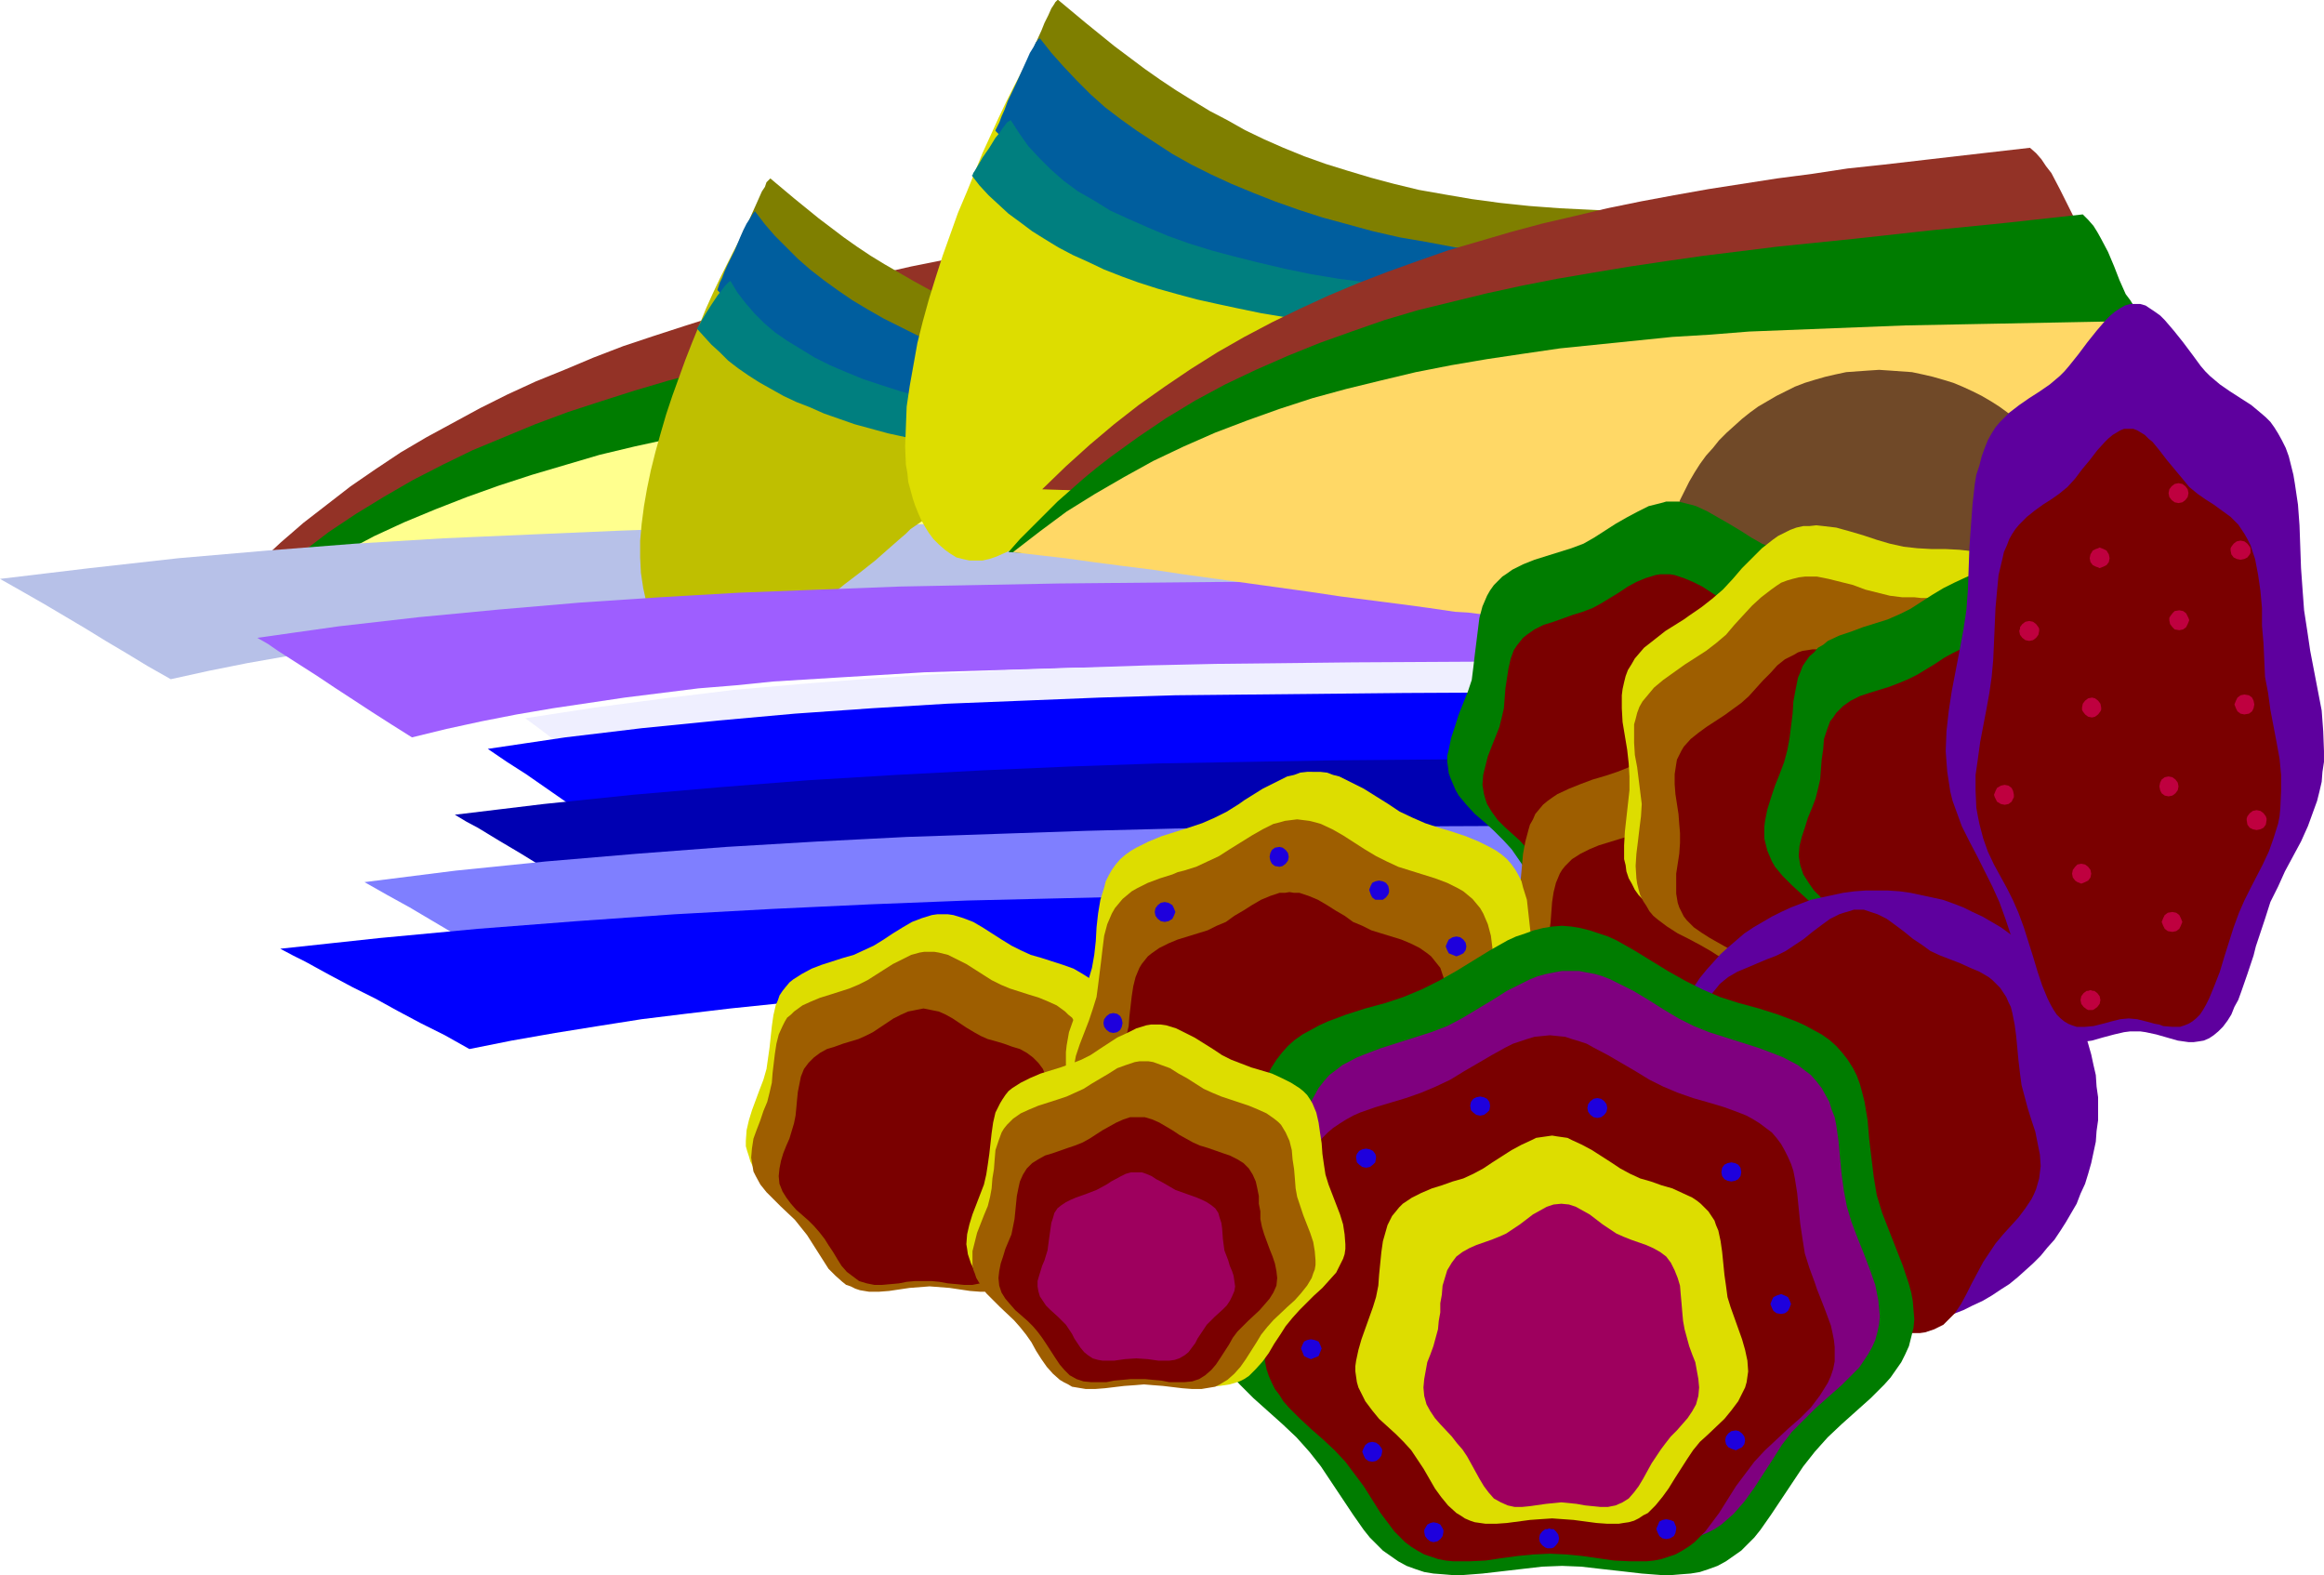 <?xml version="1.0" encoding="UTF-8" standalone="no"?>
<svg
   version="1.0"
   width="129.766mm"
   height="87.935mm"
   id="svg79"
   sodipodi:docname="Bay 12.wmf"
   xmlns:inkscape="http://www.inkscape.org/namespaces/inkscape"
   xmlns:sodipodi="http://sodipodi.sourceforge.net/DTD/sodipodi-0.dtd"
   xmlns="http://www.w3.org/2000/svg"
   xmlns:svg="http://www.w3.org/2000/svg">
  <sodipodi:namedview
     id="namedview79"
     pagecolor="#ffffff"
     bordercolor="#000000"
     borderopacity="0.25"
     inkscape:showpageshadow="2"
     inkscape:pageopacity="0.0"
     inkscape:pagecheckerboard="0"
     inkscape:deskcolor="#d1d1d1"
     inkscape:document-units="mm" />
  <defs
     id="defs1">
    <pattern
       id="WMFhbasepattern"
       patternUnits="userSpaceOnUse"
       width="6"
       height="6"
       x="0"
       y="0" />
  </defs>
  <path
     style="fill:#933226;fill-opacity:1;fill-rule:evenodd;stroke:none"
     d="m 252.257,45.24 -15.514,2.585 -15.029,2.585 -7.595,1.454 -7.272,1.293 -7.272,1.616 -7.272,1.454 -7.11,1.616 -7.11,1.616 -6.949,1.616 -6.787,1.939 -6.787,1.777 -6.626,1.939 -6.626,2.1 -6.464,2.1 -6.302,2.1 -6.302,2.424 -6.141,2.585 -5.979,2.424 -5.979,2.747 -5.818,2.908 -5.656,3.07 -5.656,3.07 -5.494,3.231 -5.333,3.555 -5.171,3.555 -5.01,3.878 -5.01,3.878 -4.848,4.201 -4.686,4.362 -4.525,4.524 38.622,-1.616 38.622,-1.616 3.717,-2.908 3.878,-2.747 3.878,-2.585 3.878,-2.424 4.04,-2.424 3.878,-2.262 4.04,-2.1 4.04,-1.939 4.202,-2.1 4.04,-1.777 8.403,-3.393 8.565,-3.231 8.726,-3.07 8.888,-2.747 9.211,-2.747 9.211,-2.585 9.696,-2.585 9.696,-2.585 10.019,-2.747 10.342,-2.747 10.504,-3.07 -1.293,-0.808 -1.131,-0.969 -1.131,-1.293 -1.131,-1.293 -2.101,-2.747 -4.04,-5.978 -2.262,-2.908 -0.97,-1.293 -1.293,-1.131 -1.131,-0.969 z"
     id="path1" />
  <path
     style="fill:#007c00;fill-opacity:1;fill-rule:evenodd;stroke:none"
     d="m 265.993,56.55 -15.998,2.747 -16.16,2.747 -15.998,2.585 -15.837,2.585 -15.675,2.908 -7.757,1.454 -7.595,1.616 -7.595,1.616 -7.595,1.777 -7.434,1.777 -7.272,1.939 -7.11,2.1 -7.11,2.262 -6.949,2.262 -6.949,2.585 -6.626,2.747 -6.626,2.747 -6.302,3.07 -6.302,3.231 -6.141,3.555 -5.818,3.555 -5.818,3.878 -5.494,4.201 -5.333,4.362 -5.01,4.686 -5.01,5.009 -2.424,2.585 -2.262,2.585 19.715,-0.646 19.715,-0.808 19.554,-0.646 19.715,-0.808 4.04,-3.393 4.04,-3.07 4.04,-2.908 4.202,-2.747 4.363,-2.585 4.363,-2.585 4.363,-2.262 4.686,-2.262 4.525,-1.939 4.686,-2.1 4.848,-1.777 4.848,-1.777 4.848,-1.616 4.848,-1.616 10.181,-2.908 10.181,-2.908 10.342,-2.585 10.666,-2.585 10.666,-2.585 10.827,-2.747 10.989,-2.908 10.989,-2.908 10.989,-3.393 -1.293,-0.969 -1.131,-0.969 -1.131,-1.131 -0.97,-1.131 -1.616,-2.424 -1.293,-2.424 -1.454,-2.585 -1.616,-2.262 -0.97,-1.131 -1.131,-1.131 -1.131,-0.969 z"
     id="path2" />
  <path
     style="fill:#ffff8e;fill-opacity:1;fill-rule:evenodd;stroke:none"
     d="m 278.598,75.292 -16.645,1.454 -16.645,1.454 -16.483,1.616 -16.483,1.777 -16.16,1.939 -8.08,0.969 -8.08,1.131 -7.918,1.131 -7.757,1.293 -7.757,1.454 -7.595,1.454 -7.595,1.616 -7.434,1.616 -7.434,1.777 -7.11,2.1 -7.11,2.1 -6.949,2.262 -6.787,2.424 -6.626,2.585 -6.626,2.747 -6.302,2.908 -6.141,3.231 -5.979,3.231 -5.818,3.555 -5.656,3.716 -5.333,4.039 -5.333,4.201 h 2.586 l 2.747,0.162 5.656,0.162 5.979,0.323 6.141,0.162 6.464,0.323 6.626,0.323 13.574,0.646 13.413,0.646 6.464,0.323 6.464,0.323 6.302,0.162 5.818,0.323 5.818,0.162 h 2.586 l 2.586,0.162 4.363,-2.585 4.202,-2.585 4.363,-2.424 4.202,-2.262 4.363,-2.262 4.525,-2.1 8.726,-4.039 9.05,-3.555 9.211,-3.393 9.373,-3.07 9.534,-2.908 9.534,-2.747 10.019,-2.585 10.019,-2.424 10.342,-2.424 10.666,-2.262 10.827,-2.262 10.989,-2.262 11.312,-2.424 -10.504,-6.624 z"
     id="path3" />
  <path
     style="fill:#b7c1e8;fill-opacity:1;fill-rule:evenodd;stroke:none"
     d="m 298.636,110.03 -37.653,0.162 -37.33,0.162 -37.168,0.323 -18.584,0.323 -18.584,0.323 -18.422,0.646 -18.746,0.808 -18.584,0.808 -18.584,1.131 -18.584,1.454 -18.746,1.616 -18.746,2.1 L 0,122.148 l 4.848,2.747 4.525,2.585 4.363,2.585 4.363,2.585 4.202,2.585 4.363,2.585 4.525,2.747 4.848,2.747 8.08,-1.777 8.08,-1.616 8.242,-1.454 8.403,-1.454 8.242,-1.131 8.565,-1.131 8.565,-0.969 8.565,-0.808 8.565,-0.969 8.726,-0.485 17.453,-1.293 17.614,-0.646 17.614,-0.646 17.614,-0.485 17.614,-0.162 17.453,-0.162 17.291,-0.162 17.13,-0.162 16.806,-0.323 h 8.403 l 8.242,-0.323 8.08,-0.162 8.08,-0.323 v -0.162 0 l -0.162,-0.323 -0.162,-0.323 -0.323,-0.808 -0.646,-1.293 -0.485,-1.293 -0.646,-1.454 -1.616,-3.231 -1.778,-3.07 -0.97,-1.454 -0.808,-1.293 -0.97,-0.969 -0.808,-0.646 -0.485,-0.162 -0.323,-0.162 h -0.323 z"
     id="path4" />
  <path
     style="fill:#bfbf00;fill-opacity:1;fill-rule:evenodd;stroke:none"
     d="m 192.142,111.646 -0.97,0.969 -1.131,0.969 -1.293,1.131 -1.293,1.131 -2.747,2.424 -3.07,2.424 -3.394,2.585 -3.394,2.747 -3.555,2.424 -3.717,2.424 -3.717,2.1 -3.717,1.939 -1.778,0.808 -1.778,0.646 -1.616,0.646 -1.778,0.485 -1.616,0.323 -1.454,0.323 h -1.616 -1.454 l -1.293,-0.323 -1.293,-0.323 -1.131,-0.485 -1.131,-0.808 -0.97,-0.969 -0.97,-0.969 -0.808,-0.969 -0.808,-1.293 -0.646,-1.131 -0.646,-1.293 -0.485,-1.293 -0.485,-1.293 -0.646,-2.908 -0.485,-3.231 -0.162,-3.231 v -3.555 l 0.323,-3.555 0.485,-3.716 0.646,-3.716 0.808,-3.878 0.97,-3.878 1.131,-4.039 1.131,-3.878 1.293,-3.878 2.747,-7.594 1.454,-3.716 1.454,-3.555 1.454,-3.555 1.454,-3.231 1.454,-3.07 1.454,-2.908 1.293,-2.585 1.293,-2.424 0.97,-2.262 1.131,-1.777 0.485,-0.808 0.323,-0.646 0.485,-0.646 0.323,-0.646 0.323,-0.323 0.162,-0.323 0.162,-0.323 0.162,-0.162 0.323,-0.162 0.646,0.162 0.646,0.485 0.808,0.646 1.131,0.808 1.131,0.969 1.293,1.293 1.454,1.454 1.616,1.454 1.778,1.616 1.778,1.777 2.101,1.777 2.101,1.939 2.262,1.777 2.262,2.1 2.424,1.939 2.586,2.1 2.586,1.939 5.494,3.878 2.909,1.777 2.909,1.777 2.909,1.616 3.07,1.616 3.232,1.293 3.07,1.293 3.232,1.131 3.232,0.808 3.394,0.646 3.232,0.646 3.394,0.162 h 3.232 z"
     id="path5" />
  <path
     style="fill:#9e5eff;fill-opacity:1;fill-rule:evenodd;stroke:none"
     d="m 325.3,122.633 h -34.098 l -33.936,0.162 -33.774,0.323 -16.806,0.323 -16.806,0.323 -16.968,0.646 -16.806,0.646 -16.806,0.969 -16.968,1.131 -16.968,1.454 -16.968,1.616 -16.968,1.939 -17.13,2.424 2.262,1.293 2.101,1.454 4.04,2.585 4.04,2.585 3.878,2.585 7.918,5.17 4.04,2.585 4.363,2.747 7.272,-1.777 7.434,-1.616 7.434,-1.454 7.595,-1.293 7.595,-1.131 7.595,-1.131 7.757,-0.969 7.757,-0.969 7.918,-0.646 7.918,-0.808 15.837,-0.969 15.998,-0.969 15.998,-0.485 15.998,-0.485 15.998,-0.162 15.837,-0.162 15.675,-0.162 15.514,-0.162 15.352,-0.162 15.029,-0.323 7.434,-0.323 7.272,-0.323 v 0 l -0.162,-0.162 -0.162,-0.323 v -0.323 l -0.323,-0.808 -0.485,-1.131 -0.485,-1.454 -0.646,-1.454 -1.454,-3.231 -1.616,-3.07 -0.808,-1.454 -0.808,-1.293 -0.808,-0.969 -0.808,-0.646 -0.323,-0.162 -0.323,-0.162 h -0.323 z"
     id="path6" />
  <path
     style="fill:#7f7f00;fill-opacity:1;fill-rule:evenodd;stroke:none"
     d="m 162.569,37.646 5.01,4.201 5.171,4.201 5.333,4.039 2.747,1.939 2.909,1.939 2.909,1.777 3.07,1.777 3.07,1.777 3.232,1.777 3.394,1.616 3.555,1.454 3.717,1.616 3.717,1.293 4.04,1.293 4.04,1.293 4.363,1.131 4.363,0.969 4.686,0.969 4.848,0.646 5.01,0.808 5.171,0.485 5.494,0.485 5.656,0.323 5.979,0.162 h 6.141 l 6.464,-0.162 6.626,-0.323 6.949,-0.323 7.272,-0.646 -4.525,0.646 -4.363,0.646 -8.403,2.1 -8.403,1.939 -4.363,0.808 -4.363,0.485 -4.525,0.969 -4.525,0.646 -4.202,0.646 -4.363,0.485 -4.04,0.162 -4.04,0.162 -3.878,0.162 -3.878,-0.162 -3.717,-0.162 -3.555,-0.323 -3.717,-0.485 -3.394,-0.485 -3.394,-0.646 -3.394,-0.808 -3.232,-0.808 -6.464,-1.939 -3.07,-1.131 -6.141,-2.262 -6.141,-2.747 -5.818,-2.908 -5.818,-3.231 -5.656,-3.393 -5.818,-3.555 -5.818,-3.555 V 55.258 h 0.162 v -0.323 l 0.162,-0.323 0.323,-0.808 0.485,-1.131 0.485,-1.293 0.646,-1.616 1.293,-3.231 1.454,-3.231 0.646,-1.454 0.646,-1.454 0.646,-0.969 0.323,-0.969 0.485,-0.485 0.162,-0.162 z"
     id="path7" />
  <path
     style="fill:#005e9e;fill-opacity:1;fill-rule:evenodd;stroke:none"
     d="m 159.337,44.594 2.101,2.747 2.101,2.424 2.424,2.424 2.424,2.424 2.586,2.262 2.909,2.262 2.909,2.1 3.07,2.1 3.232,1.939 3.394,1.939 3.555,1.777 3.555,1.777 3.878,1.616 4.04,1.454 4.202,1.454 4.202,1.454 4.363,1.293 4.686,1.131 4.686,0.969 5.01,0.969 5.01,0.969 5.171,0.808 5.333,0.646 5.494,0.485 5.656,0.485 5.818,0.323 5.979,0.162 6.141,0.162 h 6.302 l 6.302,-0.162 6.626,-0.162 6.787,-0.323 -35.39,3.231 -4.686,0.808 -4.686,0.485 -4.525,0.485 -4.525,0.485 -4.363,0.162 -4.363,0.323 h -4.363 -4.202 l -4.04,-0.162 -4.04,-0.162 -4.04,-0.323 -3.878,-0.485 -3.717,-0.485 -3.878,-0.646 -3.555,-0.646 -3.555,-0.808 -3.555,-0.969 -3.394,-0.969 -3.394,-1.131 -3.232,-1.131 -3.232,-1.293 -3.07,-1.293 -3.07,-1.454 -2.909,-1.616 -2.747,-1.616 -2.747,-1.777 -2.747,-1.777 -2.586,-1.939 -2.424,-2.1 -2.424,-1.939 -2.424,-2.262 -2.101,-2.262 v -0.162 0 l 0.162,-0.485 0.323,-0.969 0.485,-0.969 0.485,-1.293 0.646,-1.454 1.454,-2.908 1.293,-3.07 0.646,-1.454 0.646,-1.293 0.646,-0.969 0.485,-0.808 0.323,-0.485 0.162,-0.162 z"
     id="path8" />
  <path
     style="fill:#007f7f;fill-opacity:1;fill-rule:evenodd;stroke:none"
     d="m 154.166,59.297 1.454,2.424 1.616,2.1 1.939,2.262 2.101,2.1 2.262,1.939 2.586,1.777 2.909,1.777 2.909,1.777 3.232,1.616 3.394,1.454 3.555,1.454 3.878,1.293 4.04,1.293 4.04,1.131 4.525,1.131 4.525,1.131 4.848,0.808 4.848,0.969 5.171,0.646 5.171,0.808 5.494,0.646 5.656,0.485 5.656,0.485 5.979,0.485 6.141,0.323 6.302,0.323 6.464,0.323 h 6.464 l 6.626,0.162 6.949,0.162 h 6.949 l 7.11,-0.162 -36.198,3.393 -5.656,0.323 -5.494,0.323 -5.494,0.162 -5.333,0.162 h -5.01 -5.171 l -4.848,-0.162 -4.848,-0.323 -4.686,-0.323 -4.363,-0.323 -4.525,-0.646 -4.202,-0.485 -4.04,-0.646 -4.04,-0.808 -3.878,-0.808 -3.717,-0.808 -3.555,-0.969 -3.555,-0.969 -3.232,-1.131 -3.232,-1.131 -2.909,-1.293 -2.909,-1.131 -2.747,-1.293 -2.586,-1.454 -2.586,-1.454 -2.262,-1.454 -2.101,-1.454 -2.101,-1.616 -1.778,-1.777 -1.778,-1.616 -1.616,-1.777 -1.454,-1.616 0.162,-0.162 0.162,-0.323 0.323,-0.485 0.323,-0.646 0.485,-0.808 0.485,-0.808 1.131,-1.777 1.293,-1.939 0.646,-0.808 0.485,-0.646 0.485,-0.646 0.485,-0.485 0.323,-0.323 z"
     id="path9" />
  <path
     style="fill:#dddd00;fill-opacity:1;fill-rule:evenodd;stroke:none"
     d="m 244.501,86.279 -1.131,1.131 -1.131,1.131 -2.586,2.585 -1.293,1.454 -1.454,1.454 -2.747,3.07 -5.818,6.301 -2.909,3.07 -3.07,2.747 -3.07,2.747 -1.616,1.131 -1.454,1.131 -1.616,0.969 -1.454,0.969 -1.454,0.646 -1.454,0.646 -1.454,0.485 -1.454,0.323 h -1.454 -1.293 l -1.454,-0.323 -1.293,-0.323 -1.293,-0.808 -1.131,-0.808 -1.293,-1.131 -1.131,-1.131 -0.97,-1.293 -0.808,-1.293 -0.808,-1.454 -0.646,-1.454 -0.646,-1.616 -0.485,-1.454 -0.485,-1.777 -0.485,-1.777 -0.162,-1.777 -0.323,-1.777 -0.162,-3.878 0.162,-4.201 0.162,-4.201 0.646,-4.362 0.808,-4.524 0.808,-4.524 1.131,-4.524 1.293,-4.686 1.454,-4.686 1.454,-4.524 1.616,-4.524 1.616,-4.524 1.778,-4.201 1.778,-4.362 1.616,-4.039 1.778,-3.878 1.616,-3.555 1.616,-3.393 1.616,-3.231 1.454,-2.747 0.646,-1.293 0.646,-1.293 0.646,-1.131 0.646,-0.969 0.485,-0.969 0.485,-0.808 0.485,-0.808 0.323,-0.646 0.323,-0.485 0.323,-0.485 0.323,-0.323 0.162,-0.162 0.323,-0.162 0.646,0.162 0.646,0.485 0.97,0.485 0.97,0.969 1.293,0.969 1.454,1.293 1.454,1.293 1.616,1.616 1.778,1.616 1.939,1.777 2.101,1.939 2.101,1.939 2.424,1.939 2.424,1.939 2.586,2.1 2.586,2.1 2.747,1.939 2.909,2.1 3.07,1.939 3.07,1.777 3.232,1.939 3.232,1.616 3.394,1.616 3.394,1.454 3.555,1.293 3.555,0.969 3.717,0.969 3.717,0.646 3.717,0.485 3.878,0.323 4.04,-0.162 z"
     id="path10" />
  <path
     style="fill:#7f7f00;fill-opacity:1;fill-rule:evenodd;stroke:none"
     d="m 223.331,0 5.818,4.847 5.979,4.847 6.464,4.847 3.232,2.262 3.394,2.262 3.394,2.1 3.717,2.262 3.717,1.939 3.717,2.1 4.04,1.939 4.04,1.777 4.363,1.777 4.525,1.616 4.686,1.454 4.848,1.454 4.848,1.293 5.333,1.293 5.494,0.969 5.656,0.969 5.979,0.808 6.141,0.646 6.464,0.485 6.626,0.323 6.949,0.323 h 7.434 l 7.434,-0.162 3.878,-0.162 4.04,-0.162 4.04,-0.162 4.04,-0.323 4.363,-0.323 4.202,-0.323 -5.171,0.646 -5.01,0.969 -5.01,0.969 -10.019,2.424 -5.01,1.293 -5.01,0.808 -5.171,0.646 -5.333,1.131 -5.333,0.808 -5.171,0.646 -4.848,0.485 -4.848,0.323 -4.686,0.323 h -4.686 -4.525 l -4.363,-0.323 -4.363,-0.323 -4.202,-0.646 -4.202,-0.646 -3.878,-0.646 -4.04,-0.808 -3.878,-1.131 -3.717,-0.969 -3.717,-1.293 -3.717,-1.293 -3.717,-1.293 -3.555,-1.454 -6.949,-3.231 -7.11,-3.555 -6.787,-3.716 -6.626,-3.878 -6.787,-4.201 -6.949,-4.201 v -0.162 l 0.162,-0.162 V 20.196 l 0.162,-0.323 0.162,-0.485 0.323,-0.485 0.485,-1.454 0.646,-1.616 0.808,-1.616 1.454,-3.878 1.778,-3.878 0.646,-1.616 0.808,-1.616 0.646,-1.454 0.646,-0.969 0.162,-0.323 0.323,-0.323 L 223.169,0 Z"
     id="path11" />
  <path
     style="fill:#005e9e;fill-opacity:1;fill-rule:evenodd;stroke:none"
     d="m 219.453,8.079 2.424,3.07 2.586,2.908 2.747,2.908 2.909,2.908 3.07,2.747 3.394,2.585 3.394,2.424 3.717,2.424 3.717,2.424 4.04,2.262 4.202,2.1 4.202,1.939 4.686,1.939 4.525,1.777 5.01,1.777 5.01,1.616 5.333,1.454 5.333,1.454 5.656,1.293 5.656,0.969 5.979,1.131 6.141,0.808 6.302,0.808 6.464,0.646 6.787,0.646 6.787,0.323 6.949,0.162 7.272,0.162 h 7.434 l 7.595,-0.162 7.595,-0.162 8.08,-0.485 -20.846,1.939 -20.846,1.939 -5.494,0.808 -5.494,0.808 -5.494,0.485 -5.171,0.485 -5.333,0.323 -5.01,0.323 h -5.171 -4.848 l -5.01,-0.162 -4.686,-0.162 -4.686,-0.485 -4.525,-0.485 -4.525,-0.485 -4.525,-0.808 -4.202,-0.808 -4.202,-0.969 -4.202,-1.131 -4.04,-1.131 -3.878,-1.293 -3.878,-1.293 -3.717,-1.616 -3.717,-1.616 -3.394,-1.616 -3.555,-1.939 -3.232,-1.939 -3.232,-1.939 -3.232,-2.262 -3.07,-2.262 -2.909,-2.262 -2.909,-2.585 -2.747,-2.585 -2.586,-2.585 v -0.162 0 l 0.323,-0.646 0.485,-0.969 0.485,-1.293 0.646,-1.454 0.646,-1.777 1.616,-3.393 1.616,-3.555 0.808,-1.777 0.646,-1.454 0.808,-1.293 0.485,-0.969 0.323,-0.323 0.162,-0.323 h 0.162 z"
     id="path12" />
  <path
     style="fill:#007f7f;fill-opacity:1;fill-rule:evenodd;stroke:none"
     d="m 213.312,25.367 1.778,2.747 1.939,2.747 2.262,2.424 2.424,2.424 2.747,2.424 3.07,2.262 3.394,1.939 3.394,2.1 3.878,1.777 4.04,1.777 4.202,1.777 4.525,1.616 4.686,1.454 4.848,1.293 5.171,1.293 5.494,1.293 5.494,1.131 5.818,0.969 6.141,0.808 6.141,0.969 6.464,0.646 6.626,0.808 6.787,0.485 7.11,0.485 7.11,0.485 7.434,0.323 7.434,0.323 7.757,0.162 7.918,0.162 h 8.08 8.242 8.403 l -42.824,3.878 -6.626,0.485 -6.626,0.323 -6.302,0.323 -6.141,0.162 h -6.141 l -5.979,-0.162 -5.818,-0.162 -5.656,-0.323 -5.494,-0.323 -5.171,-0.485 -5.171,-0.646 -5.171,-0.646 -4.848,-0.808 -4.686,-0.969 -4.525,-0.969 -4.363,-0.969 -4.202,-1.131 -4.04,-1.131 -4.04,-1.293 -3.555,-1.293 -3.717,-1.454 -3.394,-1.616 -3.232,-1.454 -3.07,-1.616 -2.909,-1.777 -2.586,-1.616 -2.586,-1.939 -2.424,-1.777 -2.101,-1.939 -2.101,-1.939 -1.939,-2.1 -1.616,-2.1 h 0.162 l 0.162,-0.485 0.323,-0.485 0.485,-0.808 0.485,-0.808 0.646,-1.131 1.454,-2.1 1.293,-2.1 0.808,-0.969 0.646,-0.969 0.485,-0.646 0.485,-0.646 0.485,-0.323 z"
     id="path13" />
  <path
     style="fill:#933226;fill-opacity:1;fill-rule:evenodd;stroke:none"
     d="m 428.401,31.183 -15.514,1.777 -15.352,1.777 -7.595,0.808 -7.434,1.131 -7.434,0.969 -14.544,2.262 -7.272,1.293 -6.949,1.293 -7.11,1.454 -6.787,1.616 -6.949,1.616 -6.626,1.777 -6.626,1.939 -6.626,1.939 -6.464,2.262 -6.302,2.262 -6.302,2.424 -6.141,2.585 -5.979,2.747 -5.979,2.908 -5.818,3.07 -5.656,3.231 -5.656,3.555 -5.494,3.716 -5.494,3.878 -5.171,4.039 -5.171,4.362 -5.01,4.524 -5.01,4.847 38.622,1.293 38.622,1.293 4.04,-2.908 4.04,-2.747 4.202,-2.585 4.04,-2.585 4.202,-2.262 4.04,-2.262 4.202,-2.1 4.202,-1.939 4.202,-1.777 4.363,-1.777 4.363,-1.777 4.363,-1.454 8.726,-2.908 8.888,-2.747 9.211,-2.424 9.373,-2.262 9.696,-2.262 9.696,-2.1 10.019,-2.1 5.01,-1.131 5.171,-1.131 10.504,-2.262 10.827,-2.585 -1.131,-1.131 -1.131,-1.131 -1.131,-1.454 -0.97,-1.616 -1.939,-3.393 -3.555,-7.109 -1.778,-3.393 -1.131,-1.454 -0.97,-1.454 -1.131,-1.293 z"
     id="path14" />
  <path
     style="fill:#007c00;fill-opacity:1;fill-rule:evenodd;stroke:none"
     d="m 439.551,45.24 -16.16,1.777 -16.16,1.616 -16.16,1.777 -15.837,1.616 -15.675,1.939 -7.918,1.131 -7.595,1.131 -7.757,1.293 -7.595,1.293 -7.434,1.454 -7.434,1.616 -7.272,1.777 -7.272,1.777 -7.11,2.1 -6.949,2.424 -6.787,2.424 -6.787,2.747 -6.626,2.908 -6.464,3.07 -6.302,3.393 -6.141,3.716 -5.979,4.039 -5.818,4.201 -2.909,2.262 -2.747,2.262 -2.747,2.424 -2.747,2.424 -2.586,2.585 -2.586,2.585 -2.747,2.747 -2.424,2.747 19.554,0.969 19.554,0.808 19.23,0.646 19.715,0.969 4.202,-3.393 4.363,-3.231 4.202,-3.07 4.363,-2.747 4.525,-2.585 4.525,-2.424 4.686,-2.262 4.525,-2.1 4.848,-2.1 4.848,-1.777 4.848,-1.616 4.848,-1.616 5.01,-1.454 5.01,-1.454 10.181,-2.585 10.342,-2.262 10.666,-2.1 10.666,-2.1 10.827,-2.1 10.827,-2.1 11.15,-2.424 11.15,-2.424 5.494,-1.454 5.656,-1.454 -1.293,-1.131 -0.97,-1.293 -0.808,-1.293 -0.97,-1.293 -1.293,-2.908 -1.131,-2.908 -1.293,-3.07 -1.454,-2.747 -0.808,-1.454 -0.808,-1.293 -1.131,-1.293 z"
     id="path15" />
  <path
     style="fill:#ffd866;fill-opacity:1;fill-rule:evenodd;stroke:none"
     d="m 452.156,67.699 -16.645,0.323 -16.806,0.323 -16.645,0.323 -16.483,0.646 -16.483,0.646 -8.08,0.646 -8.08,0.485 -7.918,0.808 -7.918,0.808 -7.918,0.808 -7.757,1.131 -7.595,1.131 -7.595,1.293 -7.434,1.454 -7.434,1.777 -7.272,1.777 -7.11,1.939 -6.949,2.262 -6.787,2.424 -6.787,2.585 -6.626,2.908 -6.464,3.07 -6.141,3.393 -6.141,3.555 -5.979,3.716 -5.656,4.201 -5.656,4.362 2.586,0.323 2.747,0.323 5.656,0.646 5.818,0.808 6.141,0.808 6.464,0.808 6.464,0.969 26.826,3.716 6.464,0.969 6.302,0.808 6.302,0.808 5.979,0.808 5.494,0.808 2.747,0.162 2.586,0.323 4.363,-2.585 4.525,-2.585 4.525,-2.262 4.525,-2.262 4.525,-2.262 4.525,-2.1 4.686,-1.939 4.525,-1.777 4.686,-1.777 4.686,-1.616 9.373,-3.231 9.534,-2.747 9.858,-2.424 9.858,-2.424 10.181,-2.1 10.181,-1.939 10.504,-1.777 10.827,-1.777 10.989,-1.777 11.312,-1.777 11.474,-1.616 -10.019,-8.563 z"
     id="path16" />
  <path
     style="fill:#efefff;fill-opacity:1;fill-rule:evenodd;stroke:none"
     d="m 344.369,139.436 -29.411,0.162 -29.25,0.162 -29.088,0.323 -14.544,0.323 -14.544,0.485 -14.382,0.485 -14.544,0.808 -14.544,0.969 -14.544,1.131 -14.706,1.293 -14.544,1.777 -14.706,1.939 -14.706,2.262 3.717,2.747 3.555,2.747 13.574,10.179 3.394,2.747 3.878,2.747 6.302,-1.777 6.302,-1.616 6.464,-1.454 6.464,-1.454 6.626,-1.131 6.626,-1.131 6.626,-0.969 6.787,-0.808 6.626,-0.808 6.787,-0.808 13.736,-0.969 13.736,-0.808 13.736,-0.646 13.898,-0.323 13.736,-0.323 13.736,-0.162 13.413,-0.162 13.413,-0.162 13.251,-0.162 12.766,-0.485 6.464,-0.162 6.302,-0.323 v -0.162 h -0.162 v -0.323 l -0.162,-0.323 -0.162,-0.808 -0.485,-1.293 -0.485,-1.293 -0.485,-1.454 -1.293,-3.231 -1.293,-3.07 -0.646,-1.454 -0.808,-1.131 -0.646,-1.131 -0.646,-0.646 -0.323,-0.162 -0.323,-0.162 h -0.162 z"
     id="path17" />
  <path
     style="fill:#0000ff;fill-opacity:1;fill-rule:evenodd;stroke:none"
     d="m 361.176,145.899 -32.482,0.162 -32.32,0.162 -32.158,0.323 -16.16,0.162 -15.998,0.485 -15.998,0.646 -16.16,0.646 -15.998,0.969 -16.16,1.131 -16.16,1.454 -16.16,1.616 -16.16,1.939 -16.322,2.424 4.04,2.747 4.04,2.585 7.434,5.17 7.434,5.17 4.04,2.585 4.04,2.908 6.949,-1.777 7.11,-1.616 7.11,-1.454 7.272,-1.454 7.272,-1.131 7.272,-1.131 7.434,-0.969 7.272,-0.969 7.595,-0.808 7.434,-0.646 15.19,-1.131 15.19,-0.808 15.19,-0.485 15.352,-0.485 15.19,-0.162 15.029,-0.162 15.029,-0.162 14.867,-0.162 14.544,-0.323 14.221,-0.323 7.11,-0.162 6.949,-0.323 v -0.162 h -0.162 v -0.323 l -0.162,-0.323 -0.323,-0.969 -0.485,-1.131 -0.485,-1.293 -0.485,-1.454 -1.454,-3.231 -1.454,-3.231 -0.808,-1.293 -0.808,-1.293 -0.646,-0.969 -0.808,-0.646 -0.323,-0.323 h -0.323 -0.323 z"
     id="path18" />
  <path
     style="fill:#0000b2;fill-opacity:1;fill-rule:evenodd;stroke:none"
     d="m 392.688,159.795 -37.491,0.162 -37.006,0.162 -37.006,0.323 -18.422,0.323 -18.422,0.323 -18.422,0.646 -18.422,0.808 -18.422,0.969 -18.584,1.131 -18.422,1.454 -18.584,1.616 -18.746,1.939 -18.746,2.262 2.424,1.454 2.424,1.293 4.525,2.747 4.363,2.585 4.202,2.585 4.202,2.424 4.363,2.747 4.525,2.585 4.686,2.747 8.08,-1.777 8.08,-1.616 8.08,-1.454 8.242,-1.454 8.403,-1.131 8.403,-1.131 8.565,-0.969 8.403,-0.808 8.726,-0.808 8.565,-0.646 17.291,-1.131 17.614,-0.808 17.453,-0.646 17.453,-0.323 17.453,-0.323 17.453,-0.162 17.13,-0.162 16.968,-0.162 16.806,-0.162 8.242,-0.162 8.242,-0.162 8.08,-0.323 7.918,-0.323 v 0 -0.162 l -0.162,-0.162 -0.162,-0.323 -0.323,-0.969 -0.485,-1.131 -0.646,-1.293 -0.646,-1.616 -1.616,-3.231 -1.778,-3.07 -0.808,-1.454 -0.97,-1.293 -0.808,-0.969 -0.808,-0.646 -0.485,-0.162 -0.323,-0.162 h -0.323 z"
     id="path19" />
  <path
     style="fill:#7f7fff;fill-opacity:1;fill-rule:evenodd;stroke:none"
     d="m 381.537,174.013 -38.299,0.162 -38.138,0.162 -37.976,0.323 -18.907,0.162 -18.907,0.485 -18.907,0.646 -19.069,0.646 -18.907,0.969 -19.069,1.131 -19.069,1.454 -19.069,1.616 -19.069,1.939 -19.23,2.424 4.848,2.747 4.686,2.585 8.726,5.17 4.363,2.585 4.525,2.585 4.686,2.585 4.848,2.908 8.242,-1.777 8.242,-1.616 8.403,-1.454 8.565,-1.454 8.565,-1.131 8.565,-1.131 8.726,-0.969 8.726,-0.969 8.888,-0.808 8.888,-0.646 17.776,-1.131 17.938,-0.808 18.099,-0.485 17.938,-0.485 17.938,-0.162 17.776,-0.323 h 17.776 l 17.453,-0.162 17.13,-0.323 h 8.565 l 8.403,-0.323 8.242,-0.162 8.242,-0.323 v -0.162 h -0.162 l -0.162,-0.323 v -0.323 l -0.485,-0.969 -0.485,-1.131 -0.646,-1.293 -0.646,-1.454 -1.616,-3.231 -1.778,-3.231 -0.97,-1.454 -0.808,-1.131 -0.97,-0.969 -0.808,-0.646 -0.485,-0.323 -0.323,-0.162 h -0.485 z"
     id="path20" />
  <path
     style="fill:#0000ff;fill-opacity:1;fill-rule:evenodd;stroke:none"
     d="m 390.425,188.07 -41.693,0.162 -41.37,0.162 -41.37,0.323 -20.523,0.323 -20.685,0.485 -20.523,0.485 -20.523,0.808 -20.685,0.969 -20.685,1.131 -20.685,1.454 -20.846,1.616 -20.685,1.939 -21.008,2.262 2.747,1.454 2.586,1.293 5.01,2.747 4.848,2.585 4.848,2.424 4.686,2.585 4.848,2.585 5.171,2.585 2.586,1.454 2.586,1.454 8.888,-1.777 9.211,-1.616 9.05,-1.454 9.211,-1.454 9.211,-1.131 9.534,-1.131 9.373,-0.969 9.534,-0.808 9.534,-0.808 9.696,-0.808 9.696,-0.485 9.696,-0.485 19.554,-0.808 19.554,-0.646 19.554,-0.323 19.554,-0.323 19.392,-0.162 19.23,-0.162 18.907,-0.162 18.746,-0.162 9.211,-0.162 9.211,-0.162 8.888,-0.162 9.05,-0.323 v -0.162 l -0.162,-0.162 v -0.162 l -0.323,-0.323 -0.323,-0.969 -0.485,-1.131 -0.646,-1.293 -0.808,-1.616 -1.778,-3.07 -1.939,-3.231 -0.97,-1.454 -0.97,-1.131 -1.131,-0.969 -0.808,-0.808 -0.485,-0.162 -0.485,-0.162 h -0.323 z"
     id="path21" />
  <path
     style="fill:#704928;fill-opacity:1;fill-rule:evenodd;stroke:none"
     d="m 396.566,78.039 2.424,0.162 2.262,0.162 2.262,0.162 2.262,0.485 2.101,0.485 2.262,0.646 2.101,0.646 1.939,0.808 2.101,0.969 1.939,0.969 1.939,1.131 1.778,1.131 1.778,1.293 1.778,1.293 1.616,1.454 1.616,1.454 1.454,1.616 2.909,3.231 2.424,3.555 0.97,1.939 1.131,1.939 0.808,1.939 0.808,2.1 0.808,2.1 0.646,2.1 0.485,2.262 0.323,2.1 0.323,2.262 0.162,2.262 v 2.424 2.262 l -0.162,2.262 -0.323,2.262 -0.323,2.1 -0.485,2.262 -0.646,2.1 -0.808,2.1 -0.808,2.1 -0.808,1.939 -1.131,1.939 -0.97,1.939 -1.293,1.777 -1.131,1.777 -1.454,1.777 -1.454,1.616 -1.454,1.454 -1.616,1.454 -1.616,1.454 -1.778,1.454 -1.778,1.131 -1.778,1.293 -1.939,1.131 -1.939,0.808 -2.101,0.969 -1.939,0.808 -2.101,0.808 -2.262,0.485 -2.101,0.646 -2.262,0.323 -2.262,0.323 -2.262,0.162 h -2.424 -2.424 l -2.262,-0.162 -2.262,-0.323 -2.262,-0.323 -2.101,-0.646 -2.262,-0.485 -2.101,-0.808 -2.101,-0.808 -1.939,-0.969 -1.939,-0.808 -1.939,-1.131 -1.939,-1.293 -1.778,-1.131 -1.616,-1.454 -3.232,-2.908 -1.616,-1.454 -1.293,-1.616 -1.454,-1.777 -1.293,-1.777 -1.131,-1.777 -1.131,-1.939 -0.97,-1.939 -0.97,-1.939 -0.808,-2.1 -0.646,-2.1 -0.646,-2.1 -0.485,-2.262 -0.485,-2.1 -0.162,-2.262 -0.323,-2.262 v -2.262 -2.424 l 0.323,-2.262 0.162,-2.262 0.485,-2.1 0.485,-2.262 0.646,-2.1 0.646,-2.1 0.808,-2.1 0.97,-1.939 0.97,-1.939 1.131,-1.939 1.131,-1.777 1.293,-1.777 1.454,-1.616 1.293,-1.616 1.616,-1.616 1.616,-1.454 1.616,-1.454 1.616,-1.293 1.778,-1.293 1.939,-1.131 1.939,-1.131 3.878,-1.939 2.101,-0.808 2.101,-0.646 2.262,-0.646 2.101,-0.485 2.262,-0.485 2.262,-0.162 2.262,-0.162 z"
     id="path22" />
  <path
     style="fill:#007c00;fill-opacity:1;fill-rule:evenodd;stroke:none"
     d="m 352.934,105.83 h 1.293 l 1.293,0.323 1.293,0.323 1.131,0.323 2.424,1.131 2.262,1.293 2.262,1.293 2.424,1.454 2.262,1.454 2.262,1.293 2.424,0.969 2.586,0.808 2.586,0.808 2.586,0.808 2.586,0.969 2.262,1.131 1.131,0.808 0.97,0.646 0.97,0.969 0.808,0.808 0.808,1.131 0.646,1.131 0.485,1.131 0.485,1.131 0.646,2.424 0.323,2.585 0.323,2.585 0.162,2.585 0.323,2.747 0.485,2.585 0.808,2.424 0.808,2.424 0.97,2.424 0.97,2.585 0.808,2.424 0.485,2.424 0.162,1.293 v 1.293 l -0.162,1.131 -0.162,1.293 -0.323,1.293 -0.485,1.131 -0.485,1.131 -0.808,1.131 -1.616,1.939 -1.778,1.939 -1.939,1.777 -1.939,1.777 -1.939,1.939 -1.778,1.939 -1.454,2.1 -1.454,2.1 -1.454,2.424 -1.454,2.262 -1.454,2.1 -1.616,1.939 -0.97,0.808 -0.97,0.808 -0.97,0.808 -1.293,0.485 -1.131,0.485 -1.293,0.485 -1.131,0.162 -1.293,0.162 h -2.586 l -2.747,-0.162 -5.333,-0.646 -2.747,-0.323 -2.747,-0.162 -2.586,0.162 -2.747,0.323 -5.494,0.646 -2.586,0.162 h -2.586 l -1.293,-0.162 -1.293,-0.162 -1.131,-0.485 -1.131,-0.485 -1.293,-0.485 -0.97,-0.808 -0.97,-0.808 -0.97,-0.808 -1.616,-1.939 -1.454,-2.1 -1.454,-2.262 -1.454,-2.424 -1.454,-2.1 -1.454,-2.1 -1.778,-1.939 -1.939,-1.939 -1.939,-1.777 -2.101,-1.777 -1.778,-1.939 -1.616,-1.939 -0.646,-1.131 -0.485,-1.131 -0.485,-1.131 -0.485,-1.293 -0.162,-1.293 -0.162,-1.131 v -1.293 l 0.323,-1.293 0.485,-2.424 0.808,-2.424 0.808,-2.585 0.97,-2.424 0.97,-2.424 0.808,-2.424 0.323,-2.585 0.323,-2.747 0.323,-2.585 0.323,-2.585 0.323,-2.585 0.646,-2.424 0.485,-1.131 0.485,-1.131 0.646,-1.131 0.808,-1.131 0.808,-0.808 0.97,-0.969 0.97,-0.646 1.131,-0.808 2.262,-1.131 2.424,-0.969 2.586,-0.808 2.586,-0.808 2.586,-0.808 2.586,-0.969 2.262,-1.293 2.262,-1.454 2.262,-1.454 2.262,-1.293 2.424,-1.293 2.262,-1.131 1.293,-0.323 1.293,-0.323 1.131,-0.323 z"
     id="path23" />
  <path
     style="fill:#7a0000;fill-opacity:1;fill-rule:evenodd;stroke:none"
     d="m 351.318,121.179 h 1.131 l 0.97,0.162 1.939,0.646 1.939,0.808 1.939,0.969 3.717,2.424 1.778,1.131 1.939,0.969 1.939,0.808 2.101,0.646 4.202,1.454 1.939,0.646 1.939,0.969 1.778,1.131 0.808,0.646 0.646,0.808 0.485,0.808 0.646,0.969 0.646,1.777 0.646,2.1 0.323,2.1 0.162,2.1 0.162,2.1 0.323,2.1 0.485,2.1 0.485,1.939 0.808,2.1 0.646,1.939 0.808,2.1 0.646,1.939 0.323,1.939 0.162,2.1 v 0.969 l -0.162,0.969 -0.323,1.131 -0.485,0.969 -0.97,1.616 -1.293,1.777 -1.454,1.454 -3.232,2.908 -1.454,1.616 -1.454,1.454 -1.293,1.777 -1.131,1.777 -2.262,3.716 -1.293,1.777 -1.293,1.454 -1.616,1.293 -0.808,0.646 -0.97,0.485 -0.97,0.485 -0.97,0.323 -1.939,0.323 h -2.101 l -2.262,-0.162 -4.363,-0.646 -2.262,-0.162 -2.101,-0.162 -2.101,0.162 -2.101,0.162 -4.525,0.646 -2.101,0.162 h -2.101 l -2.101,-0.323 -0.97,-0.323 -0.97,-0.485 -0.97,-0.485 -0.808,-0.646 -1.616,-1.293 -1.293,-1.454 -1.293,-1.777 -2.262,-3.716 -1.131,-1.777 -1.293,-1.777 -1.454,-1.454 -1.454,-1.616 -3.232,-2.908 -1.454,-1.454 -1.293,-1.777 -0.97,-1.616 -0.323,-0.969 -0.323,-1.131 -0.162,-0.969 -0.162,-0.969 0.162,-2.1 0.485,-1.939 0.485,-1.939 0.808,-2.1 1.616,-4.039 0.485,-1.939 0.485,-2.1 0.162,-2.1 0.162,-2.1 0.323,-2.1 0.323,-2.1 0.485,-2.1 0.646,-1.777 0.646,-0.969 0.646,-0.808 0.646,-0.808 0.808,-0.646 1.616,-1.131 1.939,-0.969 2.101,-0.646 4.04,-1.454 2.101,-0.646 2.101,-0.808 1.778,-0.969 3.717,-2.262 1.939,-1.293 1.778,-0.969 1.939,-0.808 2.101,-0.646 0.97,-0.162 z"
     id="path24" />
  <path
     style="fill:#9e5e00;fill-opacity:1;fill-rule:evenodd;stroke:none"
     d="m 362.63,153.009 1.293,0.162 1.293,0.162 1.131,0.323 1.293,0.323 2.424,1.131 2.262,1.293 2.262,1.293 2.262,1.616 2.262,1.293 2.424,1.293 2.424,0.969 2.586,0.808 2.586,0.808 2.586,0.969 2.586,0.969 2.262,1.131 1.131,0.646 0.97,0.808 0.97,0.808 0.808,0.969 0.808,0.969 0.646,1.131 0.485,1.131 0.485,1.131 0.646,2.424 0.485,2.585 0.485,5.332 0.162,2.585 0.485,2.585 0.808,2.424 0.808,2.585 0.97,2.424 0.97,2.424 0.808,2.424 0.485,2.424 0.162,1.293 v 1.293 l -0.162,1.131 -0.162,1.293 -0.323,1.293 -0.485,1.131 -0.646,1.131 -0.646,0.969 -1.616,2.1 -1.778,1.939 -3.878,3.716 -1.939,1.777 -1.778,1.939 -1.616,2.1 -1.454,2.1 -2.747,4.686 -1.454,2.1 -1.778,1.939 -0.808,0.969 -0.97,0.646 -1.131,0.808 -1.131,0.646 -1.131,0.485 -1.293,0.323 -1.131,0.162 -1.293,0.162 -2.586,0.162 -2.747,-0.323 -5.494,-0.646 -2.586,-0.162 -2.747,-0.162 -2.747,0.162 -2.586,0.162 -5.494,0.646 -2.586,0.323 -2.586,-0.162 -1.293,-0.162 -1.293,-0.162 -1.293,-0.323 -1.131,-0.485 -1.131,-0.646 -0.97,-0.808 -0.97,-0.646 -0.97,-0.969 -1.616,-1.939 -1.454,-2.1 -1.454,-2.262 -1.454,-2.424 -1.454,-2.1 -1.616,-2.1 -1.616,-1.939 -1.939,-1.777 -0.97,-0.969 -1.131,-0.969 -1.778,-1.777 -1.778,-1.939 -1.616,-2.1 -0.808,-0.969 -0.485,-1.131 -0.485,-1.131 -0.323,-1.293 -0.323,-1.293 v -1.131 -1.293 -1.293 l 0.646,-2.424 0.808,-2.424 0.808,-2.424 1.131,-2.424 0.808,-2.585 0.646,-2.424 0.485,-2.585 0.323,-2.585 0.485,-5.332 0.485,-2.585 0.646,-2.424 0.323,-1.131 0.646,-1.131 0.485,-1.131 0.808,-0.969 0.808,-0.969 0.97,-0.808 1.131,-0.808 0.97,-0.646 2.424,-1.131 2.424,-0.969 2.586,-0.969 2.747,-0.808 2.424,-0.808 2.424,-0.969 2.424,-1.293 2.262,-1.293 2.262,-1.616 2.262,-1.293 2.424,-1.293 2.424,-1.131 1.131,-0.323 1.293,-0.323 1.131,-0.162 z"
     id="path25" />
  <path
     style="fill:#7a0000;fill-opacity:1;fill-rule:evenodd;stroke:none"
     d="m 361.014,168.358 0.97,0.162 h 1.131 l 1.939,0.646 1.939,0.808 1.778,1.131 1.939,1.131 1.939,1.131 1.778,1.293 1.939,0.808 1.939,0.969 2.101,0.646 4.202,1.293 1.939,0.808 1.939,0.969 1.616,1.131 0.808,0.646 0.646,0.808 0.646,0.808 0.485,0.808 0.808,1.939 0.646,1.939 0.323,2.1 0.162,2.1 0.162,2.262 0.323,2.1 0.323,1.939 0.646,2.1 0.646,1.939 0.808,2.1 0.808,1.939 0.485,1.939 0.485,1.939 0.162,2.1 -0.162,0.969 -0.162,0.969 -0.162,1.131 -0.485,0.969 -0.485,0.808 -0.485,0.808 -1.293,1.777 -1.454,1.454 -3.232,2.908 -1.616,1.616 -1.293,1.454 -1.293,1.777 -1.131,1.777 -2.424,3.716 -1.131,1.777 -1.293,1.454 -1.616,1.293 -0.808,0.646 -0.97,0.485 -0.97,0.323 -0.97,0.323 -2.101,0.323 -2.101,0.162 -2.101,-0.162 -2.101,-0.323 -2.262,-0.323 -2.262,-0.162 -2.101,-0.162 -2.101,0.162 -2.262,0.162 -2.101,0.323 -2.262,0.323 -2.101,0.162 -2.262,-0.162 -1.939,-0.323 -1.131,-0.323 -0.808,-0.323 -0.97,-0.485 -0.808,-0.646 -1.616,-1.293 -1.293,-1.454 -1.293,-1.777 -2.262,-3.716 -1.131,-1.777 -1.293,-1.777 -1.454,-1.454 -1.454,-1.616 -3.232,-2.908 -1.454,-1.454 -1.293,-1.777 -0.97,-1.616 -0.323,-0.969 -0.323,-1.131 -0.323,-0.969 v -0.969 l 0.162,-2.1 0.323,-1.939 0.646,-1.939 1.616,-4.039 0.646,-1.939 0.646,-2.1 0.323,-1.939 0.323,-2.1 0.323,-4.362 0.323,-2.1 0.485,-1.939 0.808,-1.939 0.485,-0.808 0.646,-0.808 0.808,-0.808 0.646,-0.646 1.778,-1.131 1.939,-0.969 1.939,-0.808 4.202,-1.293 2.101,-0.646 1.939,-0.969 1.939,-0.808 1.778,-1.293 1.939,-1.131 1.939,-1.131 1.778,-1.131 1.939,-0.808 2.101,-0.646 h 0.97 z"
     id="path26" />
  <path
     style="fill:#dddd00;fill-opacity:1;fill-rule:evenodd;stroke:none"
     d="m 379.113,111.323 1.454,-0.323 h 1.293 l 1.454,-0.162 1.454,0.162 2.747,0.323 2.909,0.808 2.747,0.808 2.909,0.969 2.747,0.808 2.909,0.646 2.909,0.323 2.909,0.162 h 1.454 1.454 l 3.07,0.162 2.909,0.323 2.747,0.646 1.293,0.323 1.293,0.485 1.293,0.646 1.131,0.808 1.131,0.969 0.97,0.808 0.97,1.131 0.646,1.131 1.454,2.424 1.131,2.585 1.939,5.493 0.97,2.747 1.131,2.585 1.454,2.424 1.616,2.262 1.778,2.424 1.616,2.262 1.454,2.424 1.293,2.585 0.485,1.293 0.323,1.293 0.162,1.454 0.162,1.293 v 1.454 l -0.323,1.454 -0.162,1.293 -0.485,1.293 -1.131,2.585 -1.454,2.585 -3.232,5.009 -1.616,2.585 -1.293,2.585 -1.131,2.585 -0.97,2.908 -1.778,5.655 -0.97,2.747 -1.293,2.585 -0.646,1.131 -0.97,1.131 -0.808,1.131 -1.131,0.969 -1.131,0.808 -1.131,0.808 -1.293,0.646 -1.293,0.485 -2.747,0.808 -2.909,0.485 -3.07,0.485 -2.909,0.485 -3.07,0.485 -2.909,0.646 -2.747,0.808 -2.747,1.131 -2.747,1.131 -2.747,1.293 -2.909,0.808 -2.747,0.808 -1.454,0.162 -1.293,0.162 h -1.454 l -1.454,-0.162 -1.293,-0.323 -1.293,-0.485 -1.293,-0.646 -1.293,-0.646 -2.262,-1.616 -2.101,-1.777 -4.202,-4.039 -2.262,-1.777 -2.101,-1.777 -2.424,-1.616 -5.171,-2.747 -2.586,-1.454 -2.424,-1.454 -2.262,-1.616 -0.97,-0.969 -0.97,-0.969 -0.808,-1.131 -0.646,-1.293 -0.646,-1.131 -0.485,-1.454 -0.162,-1.293 -0.323,-1.293 v -2.908 l 0.162,-2.908 0.646,-5.817 0.323,-2.908 v -2.908 l -0.162,-2.747 -0.323,-2.908 -0.97,-5.817 -0.162,-2.908 v -2.747 l 0.162,-1.293 0.323,-1.454 0.323,-1.293 0.485,-1.293 0.808,-1.293 0.646,-1.131 0.97,-1.131 0.97,-1.131 2.262,-1.777 2.262,-1.777 2.586,-1.616 1.293,-0.808 1.131,-0.808 2.586,-1.777 2.262,-1.777 2.262,-1.939 2.101,-2.262 1.939,-2.262 2.101,-2.1 2.101,-2.1 2.262,-1.777 1.131,-0.808 1.293,-0.646 1.293,-0.646 z"
     id="path27" />
  <path
     style="fill:#9e5e00;fill-opacity:1;fill-rule:evenodd;stroke:none"
     d="m 378.305,122.148 1.293,-0.323 1.293,-0.162 h 1.293 1.293 l 2.424,0.485 2.586,0.646 2.586,0.646 2.586,0.969 2.586,0.646 2.586,0.646 2.586,0.323 h 2.586 l 1.454,0.162 h 1.293 l 2.747,0.162 2.586,0.162 2.586,0.646 1.293,0.323 1.131,0.485 1.131,0.485 0.97,0.646 0.97,0.808 0.97,0.969 0.808,0.969 0.646,0.969 1.293,2.262 0.97,2.262 1.778,5.009 0.808,2.424 1.131,2.424 1.293,2.1 1.454,2.262 1.616,2.1 1.454,2.1 1.454,2.262 1.131,2.262 0.323,1.131 0.323,1.131 0.323,1.293 v 1.293 1.131 l -0.162,1.293 -0.323,1.293 -0.485,1.131 -0.97,2.424 -1.293,2.262 -1.454,2.424 -1.454,2.262 -1.454,2.262 -1.293,2.424 -0.97,2.424 -0.808,2.424 -0.323,1.293 -0.485,1.293 -0.808,2.585 -0.97,2.585 -1.131,2.262 -0.646,1.131 -0.808,0.969 -0.808,0.969 -0.97,0.969 -0.97,0.646 -1.131,0.646 -1.131,0.646 -1.131,0.485 -2.586,0.646 -2.586,0.646 -5.333,0.646 -2.747,0.485 -2.586,0.646 -2.586,0.808 -2.424,0.969 -2.586,1.131 -2.586,0.969 -2.586,0.808 -2.424,0.646 -1.293,0.323 h -1.293 -1.293 l -1.293,-0.162 -1.131,-0.162 -1.293,-0.485 -1.131,-0.485 -1.131,-0.646 -1.939,-1.454 -2.101,-1.616 -1.939,-1.777 -3.878,-3.716 -1.939,-1.454 -2.262,-1.454 -2.262,-1.293 -2.424,-1.293 -2.262,-1.131 -2.262,-1.454 -1.939,-1.454 -0.97,-0.808 -0.808,-0.969 -0.646,-1.131 -0.646,-0.969 -0.646,-1.293 -0.323,-1.131 -0.323,-1.293 -0.162,-1.131 -0.162,-2.585 0.162,-2.585 0.323,-2.585 0.323,-2.747 0.323,-2.585 0.162,-2.585 -0.323,-2.585 -0.323,-2.585 -0.323,-2.585 -0.485,-2.585 -0.162,-2.585 v -2.585 -1.293 l 0.323,-1.131 0.323,-1.293 0.485,-1.293 0.646,-1.131 0.808,-0.969 0.808,-0.969 0.808,-0.969 1.939,-1.616 2.262,-1.616 2.262,-1.616 2.262,-1.454 2.262,-1.454 2.101,-1.616 2.101,-1.777 1.778,-2.1 1.778,-1.939 1.939,-2.1 1.939,-1.777 2.101,-1.616 1.131,-0.808 0.97,-0.646 1.293,-0.485 z"
     id="path28" />
  <path
     style="fill:#7a0000;fill-opacity:1;fill-rule:evenodd;stroke:none"
     d="m 380.406,137.336 1.131,-0.162 0.97,-0.162 h 2.101 l 1.939,0.323 2.101,0.485 4.202,1.293 2.101,0.646 2.101,0.485 2.101,0.162 4.363,0.323 h 2.262 l 2.101,0.323 1.939,0.323 1.939,0.646 0.97,0.485 0.808,0.485 0.808,0.646 0.808,0.646 1.131,1.616 0.97,1.939 0.808,1.939 0.808,1.939 0.646,1.939 0.808,1.939 0.808,1.939 1.131,1.777 1.131,1.777 2.424,3.555 1.131,1.777 0.97,1.777 0.646,1.939 0.162,1.131 v 0.969 0.969 l -0.162,1.131 -0.485,1.777 -0.808,1.939 -1.131,1.939 -1.131,1.939 -1.293,1.777 -1.131,1.939 -0.97,1.777 -0.808,2.1 -0.646,1.939 -0.646,2.1 -0.646,2.1 -0.808,1.939 -0.97,1.939 -1.131,1.777 -0.646,0.808 -0.808,0.646 -0.808,0.646 -0.808,0.485 -1.939,0.969 -2.101,0.485 -2.101,0.485 -4.363,0.646 -2.101,0.323 -2.101,0.485 -2.101,0.646 -2.101,0.808 -0.97,0.323 -1.131,0.485 -1.939,0.808 -2.101,0.808 -2.101,0.485 -1.939,0.162 h -1.131 l -0.97,-0.162 -0.97,-0.162 -0.97,-0.323 -1.939,-0.969 -1.616,-1.131 -1.616,-1.293 -3.07,-2.908 -1.616,-1.454 -1.616,-1.293 -1.778,-1.131 -1.939,-0.969 -3.717,-2.1 -1.778,-1.131 -1.616,-1.131 -1.454,-1.454 -0.646,-0.808 -0.485,-0.969 -0.485,-0.969 -0.323,-0.969 -0.323,-1.939 v -2.1 -2.1 l 0.646,-4.201 0.162,-2.262 v -2.1 l -0.162,-1.939 -0.162,-2.1 -0.646,-4.201 -0.162,-2.1 v -2.1 l 0.323,-2.1 0.162,-0.969 0.485,-0.969 0.485,-0.969 0.485,-0.808 1.454,-1.616 1.616,-1.293 1.778,-1.293 3.717,-2.424 1.778,-1.293 1.778,-1.293 1.616,-1.454 1.454,-1.616 1.454,-1.616 1.616,-1.616 1.454,-1.616 1.616,-1.293 1.939,-0.969 0.808,-0.485 z"
     id="path29" />
  <path
     style="fill:#007c00;fill-opacity:1;fill-rule:evenodd;stroke:none"
     d="m 419.675,120.856 h 1.293 l 1.293,0.162 1.293,0.323 1.131,0.485 2.424,1.131 2.262,1.131 2.262,1.454 2.262,1.454 2.424,1.454 2.262,1.131 2.424,1.131 2.586,0.808 2.586,0.808 2.586,0.969 2.586,0.808 2.262,1.131 1.131,0.808 0.97,0.646 0.97,0.969 0.808,0.808 0.808,1.131 0.646,0.969 0.485,1.293 0.485,1.131 0.646,2.424 0.323,2.585 0.323,2.585 0.323,2.585 0.162,2.585 0.485,2.585 0.808,2.424 0.808,2.585 0.97,2.424 0.97,2.424 0.808,2.585 0.485,2.424 0.162,1.293 v 1.293 1.131 l -0.323,1.293 -0.323,1.293 -0.485,1.131 -0.646,1.131 -0.646,1.131 -1.454,1.939 -1.778,1.939 -2.101,1.777 -1.939,1.777 -1.939,1.939 -1.778,1.939 -1.454,2.1 -1.454,2.1 -1.454,2.424 -1.454,2.262 -1.454,2.1 -1.616,1.777 -0.97,0.969 -0.97,0.808 -1.131,0.646 -1.131,0.646 -1.131,0.485 -1.293,0.323 -1.131,0.162 -1.293,0.323 h -2.586 l -2.747,-0.162 -5.494,-0.808 -2.747,-0.323 h -2.586 -2.586 l -2.747,0.323 -5.494,0.808 -2.586,0.162 h -2.586 l -1.293,-0.323 -1.131,-0.162 -1.293,-0.323 -1.131,-0.485 -1.131,-0.646 -1.131,-0.646 -0.97,-0.808 -0.808,-0.969 -1.778,-1.777 -1.454,-2.1 -1.454,-2.262 -1.454,-2.424 -1.454,-2.1 -1.616,-2.1 -1.616,-1.939 -1.939,-1.939 -1.939,-1.777 -1.939,-1.777 -1.939,-1.939 -1.616,-1.939 -0.646,-1.131 -0.485,-1.131 -0.485,-1.131 -0.323,-1.293 -0.323,-1.293 v -1.131 -1.293 l 0.162,-1.293 0.485,-2.424 0.808,-2.585 0.808,-2.424 0.97,-2.424 0.97,-2.585 0.646,-2.424 0.485,-2.585 0.646,-5.17 0.162,-2.585 0.485,-2.585 0.485,-2.424 0.485,-1.131 0.485,-1.293 0.646,-0.969 0.808,-1.131 0.97,-0.808 0.808,-0.969 1.131,-0.646 0.97,-0.808 2.424,-1.131 2.424,-0.808 2.586,-0.969 2.586,-0.808 2.586,-0.808 2.586,-1.131 2.262,-1.131 2.262,-1.454 2.262,-1.454 2.424,-1.454 2.262,-1.131 2.424,-1.131 1.131,-0.485 1.293,-0.323 1.131,-0.162 z"
     id="path30" />
  <path
     style="fill:#7a0000;fill-opacity:1;fill-rule:evenodd;stroke:none"
     d="m 418.059,136.043 0.97,0.162 1.131,0.162 1.939,0.485 1.939,0.969 1.939,0.969 1.778,1.293 3.717,2.262 1.939,0.969 1.939,0.808 2.101,0.808 4.202,1.293 1.939,0.646 1.939,0.969 1.616,1.131 0.808,0.808 0.646,0.646 0.646,0.969 0.646,0.808 0.646,1.777 0.485,1.939 0.485,2.1 0.162,2.262 0.162,2.1 0.323,2.1 0.323,2.1 0.646,1.939 0.646,2.1 0.808,1.939 0.808,2.1 0.485,1.939 0.485,1.939 0.162,2.1 v 0.969 l -0.323,0.969 -0.323,0.969 -0.323,0.969 -0.97,1.777 -1.293,1.616 -1.454,1.616 -1.616,1.454 -3.07,2.908 -1.454,1.616 -1.293,1.777 -2.262,3.555 -1.131,1.939 -1.293,1.616 -1.454,1.616 -1.454,1.293 -0.808,0.646 -0.97,0.485 -0.97,0.323 -0.97,0.323 -1.939,0.323 h -2.101 l -2.262,-0.162 -4.363,-0.485 -2.262,-0.162 -2.101,-0.162 -2.101,0.162 -2.262,0.162 -4.363,0.485 -2.101,0.162 h -2.101 l -2.101,-0.323 -0.97,-0.323 -0.97,-0.323 -0.97,-0.485 -0.808,-0.646 -1.454,-1.293 -1.454,-1.616 -1.131,-1.616 -1.131,-1.939 -1.131,-1.777 -1.293,-1.777 -1.293,-1.777 -1.454,-1.616 -1.454,-1.454 -1.616,-1.454 -1.454,-1.454 -1.616,-1.616 -1.131,-1.616 -1.131,-1.777 -0.323,-0.969 -0.323,-0.969 -0.162,-0.969 -0.162,-0.969 0.162,-2.1 0.485,-1.939 0.646,-1.939 0.646,-2.1 0.808,-1.939 0.808,-2.1 0.485,-1.939 0.485,-2.1 0.162,-2.1 0.162,-2.1 0.323,-2.262 0.162,-2.1 0.646,-1.939 0.646,-1.777 0.646,-0.808 0.646,-0.969 0.646,-0.646 0.808,-0.808 1.616,-1.131 1.939,-0.969 1.939,-0.646 2.101,-0.646 2.101,-0.646 2.101,-0.808 1.939,-0.808 1.939,-0.969 3.717,-2.262 1.939,-1.293 1.778,-0.969 1.939,-0.969 1.939,-0.485 1.131,-0.162 z"
     id="path31" />
  <path
     style="fill:#5e009e;fill-opacity:1;fill-rule:evenodd;stroke:none"
     d="m 396.081,187.908 h 2.424 l 2.424,0.162 2.262,0.323 2.262,0.485 2.262,0.485 2.262,0.485 2.262,0.808 2.101,0.808 1.939,0.969 2.101,0.969 1.939,1.131 1.939,1.131 1.778,1.293 1.778,1.454 1.616,1.454 1.616,1.454 1.616,1.616 1.454,1.616 1.454,1.777 1.293,1.939 1.131,1.777 1.131,1.939 1.131,2.1 0.808,1.939 0.97,2.1 0.646,2.1 0.646,2.262 0.485,2.262 0.485,2.1 0.162,2.424 0.323,2.262 v 2.424 2.424 l -0.323,2.262 -0.162,2.262 -0.485,2.262 -0.485,2.262 -0.646,2.262 -0.646,2.1 -0.97,2.1 -0.808,2.1 -1.131,1.939 -1.131,1.939 -1.131,1.777 -1.293,1.939 -1.454,1.616 -1.454,1.777 -1.616,1.616 -1.616,1.454 -1.616,1.454 -1.778,1.454 -1.778,1.131 -1.939,1.293 -1.939,1.131 -2.101,0.969 -1.939,0.969 -2.101,0.808 -2.262,0.646 -2.262,0.646 -2.262,0.646 -2.262,0.323 -2.262,0.323 -2.424,0.162 h -2.424 -2.424 l -2.262,-0.162 -2.424,-0.323 -2.262,-0.323 -2.262,-0.646 -2.262,-0.646 -2.101,-0.646 -2.101,-0.808 -2.101,-0.969 -1.939,-0.969 -1.939,-1.131 -1.939,-1.293 -1.939,-1.131 -1.616,-1.454 -1.778,-1.454 -1.616,-1.454 -1.454,-1.616 -1.454,-1.777 -1.454,-1.616 -1.293,-1.939 -1.131,-1.777 -1.293,-1.939 -0.97,-1.939 -0.97,-2.1 -0.808,-2.1 -0.646,-2.1 -0.646,-2.262 -0.485,-2.262 -0.485,-2.262 -0.323,-2.262 -0.162,-2.262 v -2.424 -2.424 l 0.162,-2.262 0.323,-2.424 0.485,-2.1 0.485,-2.262 0.646,-2.262 0.646,-2.1 0.808,-2.1 0.97,-1.939 0.97,-2.1 1.293,-1.939 1.131,-1.777 1.293,-1.939 1.454,-1.777 1.454,-1.616 1.454,-1.616 1.616,-1.454 3.394,-2.908 1.939,-1.293 1.939,-1.131 1.939,-1.131 1.939,-0.969 2.101,-0.969 2.101,-0.808 2.101,-0.808 2.262,-0.485 2.262,-0.485 2.262,-0.485 2.424,-0.323 2.262,-0.162 z"
     id="path32" />
  <path
     style="fill:#5e009e;fill-opacity:1;fill-rule:evenodd;stroke:none"
     d="m 450.54,64.144 h 1.131 l 1.131,0.323 0.97,0.646 0.97,0.646 1.131,0.808 0.97,0.969 1.939,2.262 1.939,2.424 1.939,2.585 1.778,2.424 0.97,1.131 0.97,0.969 2.101,1.777 2.101,1.454 2.262,1.454 2.262,1.454 1.939,1.616 1.131,0.969 0.97,0.969 0.808,1.131 0.808,1.293 0.808,1.454 0.808,1.616 0.646,1.777 0.485,1.939 0.485,1.939 0.323,1.939 0.646,4.362 0.323,4.362 0.323,9.048 0.323,4.524 0.323,4.362 0.646,4.201 0.646,4.362 0.808,4.201 0.808,4.201 0.808,4.201 0.323,4.362 0.162,4.201 v 2.262 l -0.323,2.1 -0.162,2.1 -0.485,2.1 -0.485,1.939 -0.646,1.777 -1.293,3.555 -1.454,3.231 -3.394,6.301 -1.454,3.231 -1.616,3.231 -1.131,3.555 -1.293,3.878 -0.646,1.939 -0.485,1.939 -1.293,3.878 -1.293,3.716 -0.646,1.777 -0.808,1.454 -0.646,1.616 -0.808,1.293 -0.97,1.293 -0.97,0.969 -0.97,0.808 -0.97,0.646 -1.131,0.485 -0.97,0.162 -1.131,0.162 h -1.131 l -2.262,-0.323 -2.262,-0.646 -2.262,-0.646 -2.262,-0.485 -1.131,-0.162 h -1.131 -0.97 l -1.293,0.162 -2.101,0.485 -2.424,0.646 -2.262,0.646 -2.262,0.323 h -0.97 l -1.131,-0.162 -1.131,-0.162 -0.97,-0.485 -1.131,-0.646 -0.97,-0.808 -0.97,-0.969 -0.808,-1.293 -0.808,-1.293 -0.808,-1.616 -0.808,-1.454 -0.646,-1.777 -1.293,-3.716 -1.131,-3.878 -0.646,-1.939 -0.485,-1.939 -1.293,-3.878 -1.293,-3.555 -1.454,-3.231 -1.616,-3.231 -1.616,-3.231 -1.616,-3.07 -1.616,-3.231 -1.293,-3.555 -0.646,-1.777 -0.485,-1.939 -0.323,-2.1 -0.323,-2.1 -0.162,-2.1 -0.162,-2.262 0.162,-4.201 0.485,-4.362 0.646,-4.201 0.808,-4.201 0.808,-4.201 0.808,-4.362 0.646,-4.201 0.323,-4.362 0.162,-4.524 0.162,-4.524 0.323,-4.524 0.323,-4.362 0.485,-4.362 0.323,-1.939 0.646,-1.939 0.485,-1.939 0.646,-1.777 0.646,-1.616 0.808,-1.454 0.808,-1.293 0.97,-1.131 0.97,-0.969 0.97,-0.969 2.101,-1.616 2.101,-1.454 2.262,-1.454 2.101,-1.454 2.101,-1.777 0.97,-0.969 0.97,-1.131 1.939,-2.424 1.939,-2.585 1.939,-2.424 1.939,-2.262 0.97,-0.969 0.97,-0.808 0.97,-0.646 1.131,-0.646 1.131,-0.323 z"
     id="path33" />
  <path
     style="fill:#7a0000;fill-opacity:1;fill-rule:evenodd;stroke:none"
     d="m 449.247,90.48 h 0.97 l 0.808,0.323 0.808,0.485 0.808,0.485 0.808,0.808 0.808,0.646 1.454,1.777 1.616,2.1 1.616,1.939 1.616,1.939 1.454,1.777 1.778,1.454 1.616,1.131 1.778,1.131 1.778,1.293 1.778,1.293 1.616,1.616 0.646,0.969 0.646,0.969 0.646,1.131 0.646,1.293 0.485,1.454 0.485,1.454 0.646,3.393 0.485,3.393 0.323,3.555 v 3.716 l 0.323,3.716 0.162,3.555 0.162,3.555 0.646,3.393 0.485,3.555 1.293,6.786 0.646,3.555 0.323,3.393 v 3.393 l -0.162,3.555 -0.162,1.777 -0.323,1.616 -0.97,3.07 -0.97,2.747 -1.293,2.747 -2.586,5.009 -1.293,2.585 -1.131,2.585 -1.131,3.07 -0.97,3.07 -0.97,3.07 -0.97,3.231 -1.131,2.908 -1.131,2.747 -0.646,1.293 -0.646,1.131 -0.646,0.969 -0.808,0.808 -0.808,0.646 -0.808,0.485 -0.808,0.323 -0.97,0.323 h -0.808 -0.808 l -1.939,-0.162 -0.808,-0.323 -0.97,-0.162 -1.778,-0.485 -1.939,-0.485 -1.778,-0.162 -1.778,0.162 -1.939,0.485 -1.778,0.485 -1.939,0.485 -1.778,0.162 h -0.97 -0.808 l -0.97,-0.323 -0.808,-0.323 -0.808,-0.485 -0.808,-0.646 -0.808,-0.808 -0.646,-0.969 -0.646,-1.131 -0.646,-1.293 -1.131,-2.747 -0.97,-2.908 -0.97,-3.231 -1.939,-6.14 -1.131,-3.07 -1.131,-2.585 -1.293,-2.585 -2.747,-5.009 -1.293,-2.747 -0.97,-2.747 -0.808,-3.07 -0.323,-1.616 -0.323,-1.777 -0.162,-3.555 v -3.393 l 0.485,-3.393 0.485,-3.555 1.293,-6.786 0.646,-3.555 0.485,-3.393 0.323,-3.555 0.162,-3.555 0.162,-3.716 0.162,-3.716 0.323,-3.555 0.323,-3.393 0.808,-3.393 0.323,-1.454 0.646,-1.454 0.485,-1.293 0.646,-1.131 0.646,-0.969 0.808,-0.969 1.616,-1.616 1.616,-1.293 1.778,-1.293 1.778,-1.131 1.616,-1.131 1.778,-1.454 1.616,-1.777 1.454,-1.939 1.616,-1.939 1.616,-2.1 1.616,-1.777 0.646,-0.646 0.97,-0.808 0.808,-0.485 0.808,-0.485 0.808,-0.323 z"
     id="path34" />
  <path
     style="fill:#7a0000;fill-opacity:1;fill-rule:evenodd;stroke:none"
     d="m 392.203,191.947 h 1.131 l 0.97,0.323 0.97,0.323 0.97,0.323 1.939,0.969 1.778,1.293 1.939,1.454 1.778,1.454 1.939,1.293 1.778,1.293 2.101,0.969 4.202,1.616 2.101,0.969 1.939,0.808 1.939,1.131 0.808,0.646 0.808,0.808 0.808,0.808 0.646,0.969 0.646,0.969 0.485,1.131 0.485,0.969 0.323,1.293 0.485,2.424 0.323,2.424 0.485,5.17 0.323,2.747 0.323,2.424 0.646,2.424 0.646,2.424 0.808,2.585 0.808,2.424 0.485,2.424 0.485,2.424 0.162,2.424 -0.162,1.293 -0.162,1.293 -0.323,1.131 -0.323,1.131 -0.485,1.131 -0.485,0.969 -1.293,1.939 -1.454,1.939 -3.232,3.555 -1.616,1.939 -1.293,1.939 -1.293,1.939 -2.424,4.524 -1.131,2.262 -1.131,2.1 -1.293,1.939 -0.808,0.808 -0.808,0.808 -0.808,0.808 -0.97,0.485 -0.97,0.485 -0.97,0.323 -0.97,0.323 -1.131,0.162 h -2.101 l -2.101,-0.162 -4.363,-0.808 -2.262,-0.162 -2.101,-0.162 -2.101,0.162 -2.262,0.162 -4.363,0.808 -2.101,0.162 h -2.262 l -0.97,-0.162 -0.97,-0.323 -0.97,-0.323 -0.97,-0.485 -0.97,-0.485 -0.97,-0.808 -0.646,-0.808 -0.808,-0.808 -1.293,-1.939 -1.293,-2.1 -2.262,-4.524 -1.131,-2.262 -1.293,-1.939 -1.454,-1.939 -1.454,-1.939 -3.232,-3.555 -1.454,-1.939 -1.293,-1.939 -0.97,-2.1 -0.323,-1.131 -0.323,-1.131 -0.323,-1.293 v -1.293 l 0.162,-2.424 0.323,-2.424 0.646,-2.424 0.808,-2.424 0.808,-2.585 0.646,-2.424 0.646,-2.424 0.323,-2.424 0.323,-2.747 0.323,-5.17 0.323,-2.424 0.485,-2.424 0.323,-1.293 0.485,-0.969 0.485,-1.131 0.646,-0.969 0.808,-0.969 0.646,-0.808 0.97,-0.808 0.808,-0.646 1.939,-1.131 1.939,-0.808 4.202,-1.777 2.101,-0.808 1.939,-0.969 1.939,-1.293 1.939,-1.293 1.778,-1.454 1.939,-1.454 1.778,-1.293 1.939,-0.969 0.97,-0.323 1.131,-0.323 0.97,-0.323 z"
     id="path35" />
  <path
     style="fill:#dddd00;fill-opacity:1;fill-rule:evenodd;stroke:none"
     d="m 198.929,192.917 h 1.131 l 1.131,0.162 2.101,0.646 2.101,0.808 1.939,1.131 4.04,2.585 2.101,1.293 1.939,0.969 2.101,0.969 2.262,0.646 4.525,1.454 2.262,0.808 1.939,1.131 1.778,1.131 0.808,0.646 0.808,0.969 0.646,0.808 0.646,0.969 0.485,0.969 0.323,1.131 0.485,2.1 0.485,2.262 0.485,4.524 0.162,2.262 0.485,2.262 0.646,2.262 0.646,2.1 1.778,4.362 0.646,2.1 0.485,2.1 v 2.262 1.131 l -0.162,1.131 -0.323,0.969 -0.485,1.131 -0.485,0.969 -0.646,0.969 -1.293,1.616 -1.616,1.777 -3.394,3.07 -1.616,1.616 -1.616,1.777 -1.293,1.777 -1.293,1.939 -2.424,4.039 -1.293,1.777 -1.616,1.777 -1.616,1.454 -0.808,0.646 -1.131,0.485 -0.97,0.485 -2.262,0.485 -0.97,0.162 h -2.262 l -2.424,-0.162 -2.262,-0.323 -2.424,-0.162 -2.424,-0.323 -2.262,-0.162 -2.262,0.162 -2.424,0.323 -2.424,0.162 -2.424,0.323 -2.262,0.162 h -2.262 l -1.131,-0.162 -2.101,-0.485 -1.131,-0.485 -0.97,-0.485 -0.97,-0.646 -1.616,-1.454 -1.454,-1.777 -1.293,-1.777 -2.424,-4.039 -1.293,-1.939 -1.454,-1.777 -1.454,-1.777 -1.616,-1.616 -3.555,-3.07 -1.616,-1.777 -1.293,-1.616 -0.646,-0.969 -0.485,-0.969 -0.323,-1.131 -0.323,-0.969 -0.323,-1.131 v -1.131 l 0.162,-2.262 0.485,-2.1 0.646,-2.1 1.616,-4.362 0.808,-2.1 0.646,-2.262 0.323,-2.262 0.323,-2.262 0.485,-4.524 0.323,-2.262 0.485,-2.1 0.485,-1.131 0.323,-0.969 0.646,-0.969 0.646,-0.808 0.808,-0.969 0.808,-0.646 1.778,-1.131 2.101,-1.131 2.101,-0.808 4.525,-1.454 2.262,-0.646 2.101,-0.969 2.101,-0.969 2.101,-1.293 1.939,-1.293 2.101,-1.293 1.939,-1.131 2.101,-0.808 2.101,-0.646 1.131,-0.162 z"
     id="path36" />
  <path
     style="fill:#9e5e00;fill-opacity:1;fill-rule:evenodd;stroke:none"
     d="m 196.182,200.834 h 0.97 l 0.97,0.162 1.939,0.485 1.939,0.969 1.939,0.969 3.555,2.262 1.778,1.131 1.939,0.969 1.939,0.808 4.04,1.293 2.101,0.646 1.939,0.808 1.778,0.808 1.778,1.293 0.646,0.646 0.808,0.646 0.485,0.808 0.485,0.969 0.808,1.777 0.485,1.939 0.323,2.1 0.485,4.039 0.162,2.1 0.485,2.1 0.485,1.939 0.646,1.939 1.616,4.039 0.646,1.777 0.323,2.1 0.162,1.939 -0.162,0.969 -0.162,0.969 -0.162,0.969 -0.485,0.969 -0.97,1.777 -1.293,1.616 -1.293,1.454 -1.616,1.454 -1.616,1.454 -1.454,1.454 -1.454,1.616 -1.131,1.616 -1.131,1.777 -2.262,3.555 -1.293,1.777 -1.293,1.454 -1.454,1.293 -0.808,0.646 -0.97,0.323 -0.97,0.485 -0.97,0.323 -1.939,0.323 h -2.101 l -2.101,-0.162 -4.363,-0.646 -2.101,-0.162 -2.101,-0.162 -2.101,0.162 -2.101,0.162 -4.363,0.646 -2.101,0.162 h -2.101 l -1.939,-0.323 -0.97,-0.323 -0.97,-0.485 -0.97,-0.323 -0.808,-0.646 -1.454,-1.293 -1.454,-1.454 -1.131,-1.777 -1.131,-1.777 -2.262,-3.555 -1.293,-1.616 -1.293,-1.616 -3.07,-2.908 -1.454,-1.454 -1.454,-1.454 -1.293,-1.616 -0.97,-1.777 -0.485,-0.969 -0.162,-0.969 -0.162,-0.969 -0.162,-0.969 0.162,-1.939 0.323,-2.1 0.646,-1.777 0.808,-2.1 0.646,-1.939 0.808,-1.939 0.485,-1.939 0.485,-2.1 0.162,-2.1 0.485,-4.039 0.323,-2.1 0.485,-1.939 0.808,-1.777 0.485,-0.969 0.485,-0.808 0.808,-0.646 0.646,-0.646 1.778,-1.293 1.778,-0.808 1.939,-0.808 2.101,-0.646 4.04,-1.293 1.939,-0.808 1.939,-0.969 1.778,-1.131 3.555,-2.262 1.939,-0.969 1.939,-0.969 1.778,-0.485 0.97,-0.162 z"
     id="path37" />
  <path
     style="fill:#7a0000;fill-opacity:1;fill-rule:evenodd;stroke:none"
     d="m 194.889,212.79 1.616,0.323 1.616,0.323 1.454,0.646 1.454,0.808 2.909,1.939 1.616,0.969 1.454,0.808 1.454,0.646 1.778,0.485 1.616,0.485 1.778,0.646 1.616,0.485 1.454,0.808 1.293,0.969 1.131,1.131 0.97,1.293 0.646,1.616 0.323,1.616 0.323,1.616 0.162,1.616 0.162,1.777 0.162,1.616 0.323,1.616 0.485,1.616 0.485,1.616 0.646,1.454 0.646,1.616 0.485,1.616 0.323,1.616 0.162,1.616 -0.323,1.616 -0.485,1.616 -0.808,1.293 -0.97,1.293 -1.131,1.293 -2.586,2.262 -1.293,1.131 -1.131,1.293 -0.97,1.454 -0.97,1.293 -1.778,3.07 -0.97,1.293 -0.97,1.293 -1.293,0.969 -1.454,0.969 -1.454,0.485 -1.616,0.323 h -1.778 l -1.616,-0.162 -1.778,-0.162 -1.778,-0.323 -1.616,-0.162 h -1.778 -1.778 l -1.778,0.162 -1.616,0.323 -1.778,0.162 -1.778,0.162 h -1.616 l -1.616,-0.323 -1.616,-0.485 -1.293,-0.969 -1.293,-0.969 -1.131,-1.293 -0.808,-1.293 -0.97,-1.616 -0.97,-1.454 -0.808,-1.293 -1.131,-1.454 -1.131,-1.293 -1.131,-1.131 -2.586,-2.262 -1.131,-1.293 -0.97,-1.293 -0.808,-1.293 -0.646,-1.616 -0.162,-1.616 0.162,-1.616 0.323,-1.616 0.485,-1.616 0.646,-1.616 0.646,-1.454 0.485,-1.616 0.485,-1.616 0.323,-1.616 0.162,-1.616 0.162,-1.777 0.162,-1.616 0.323,-1.616 0.323,-1.616 0.646,-1.616 0.97,-1.293 1.131,-1.131 1.293,-0.969 1.454,-0.808 1.616,-0.485 1.778,-0.646 1.616,-0.485 1.616,-0.485 1.454,-0.646 1.616,-0.808 1.454,-0.969 2.909,-1.939 1.616,-0.808 1.454,-0.646 1.616,-0.323 z"
     id="path38" />
  <path
     style="fill:#dddd00;fill-opacity:1;fill-rule:evenodd;stroke:none"
     d="m 277.144,162.864 h 1.454 l 1.454,0.162 1.293,0.485 1.293,0.323 2.586,1.293 2.586,1.293 2.586,1.616 1.293,0.808 1.293,0.808 2.424,1.616 2.747,1.293 2.586,1.131 2.909,0.969 2.747,0.808 2.909,0.969 2.747,1.131 2.586,1.293 1.131,0.646 1.131,0.808 1.131,0.969 0.97,1.131 0.808,1.131 0.646,1.131 0.646,1.293 0.323,1.293 0.808,2.585 0.323,2.908 0.323,2.908 0.323,2.908 0.323,2.908 0.485,2.747 0.808,2.747 0.97,2.747 1.131,2.585 0.97,2.747 0.808,2.747 0.646,2.747 0.162,1.454 v 1.293 l -0.162,1.454 -0.162,1.293 -0.485,1.454 -0.485,1.293 -0.646,1.131 -0.646,1.293 -1.778,2.1 -1.939,2.1 -4.363,4.039 -2.101,2.1 -1.939,2.1 -1.778,2.262 -1.616,2.585 -1.454,2.424 -1.616,2.585 -1.616,2.262 -1.939,2.1 -0.97,1.131 -1.131,0.808 -1.131,0.808 -1.293,0.646 -1.293,0.485 -1.293,0.485 -1.293,0.162 -1.454,0.323 h -2.909 l -2.909,-0.323 -5.979,-0.646 -3.07,-0.323 -2.909,-0.162 -2.909,0.162 -3.07,0.323 -2.909,0.323 -2.909,0.323 -2.909,0.323 h -2.909 l -1.454,-0.323 -1.454,-0.162 -1.293,-0.485 -1.293,-0.485 -1.293,-0.646 -1.131,-0.808 -1.131,-0.808 -0.97,-1.131 -1.778,-2.1 -1.616,-2.262 -1.616,-2.585 -1.616,-2.424 -1.616,-2.585 -1.616,-2.262 -1.939,-2.1 -2.101,-2.1 -4.363,-4.039 -1.939,-2.1 -1.778,-2.1 -0.646,-1.293 -0.646,-1.131 -0.646,-1.293 -0.323,-1.454 -0.323,-1.293 v -1.454 -1.293 l 0.162,-1.454 0.485,-2.747 0.97,-2.747 0.97,-2.747 1.131,-2.585 0.97,-2.747 0.808,-2.747 0.485,-2.747 0.323,-2.908 0.162,-2.908 0.323,-2.908 0.485,-2.908 0.808,-2.585 0.323,-1.293 0.646,-1.293 0.646,-1.131 0.808,-1.131 0.97,-1.131 1.131,-0.969 1.131,-0.808 1.131,-0.646 2.586,-1.293 2.747,-1.131 5.656,-1.777 2.909,-0.969 2.586,-1.131 2.586,-1.293 2.586,-1.616 1.131,-0.808 1.293,-0.808 2.586,-1.616 2.586,-1.293 2.586,-1.293 1.454,-0.323 1.293,-0.485 1.454,-0.162 z"
     id="path39" />
  <path
     style="fill:#9e5e00;fill-opacity:1;fill-rule:evenodd;stroke:none"
     d="m 273.75,172.882 1.293,0.162 1.293,0.162 1.293,0.323 1.131,0.323 2.424,1.131 2.262,1.293 4.525,2.908 2.424,1.454 2.262,1.131 2.424,1.131 2.586,0.808 2.586,0.808 2.586,0.808 2.586,0.969 2.262,1.131 1.131,0.646 0.97,0.808 0.97,0.808 0.808,0.969 0.808,0.969 0.646,1.131 0.485,1.131 0.485,1.131 0.646,2.424 0.323,2.585 0.323,2.747 0.162,2.585 0.323,2.585 0.485,2.424 0.646,2.585 0.97,2.424 1.939,5.009 0.808,2.424 0.485,2.585 0.162,1.131 v 1.293 l -0.162,1.131 -0.162,1.293 -0.323,1.293 -0.485,1.131 -0.646,1.131 -0.646,1.131 -1.616,1.939 -1.778,1.939 -1.939,1.777 -1.939,1.939 -1.939,1.777 -1.778,1.939 -1.454,2.1 -1.454,2.262 -1.454,2.262 -1.454,2.262 -1.454,2.1 -1.778,1.939 -0.97,0.969 -0.97,0.646 -0.97,0.808 -1.131,0.646 -1.131,0.485 -1.293,0.323 -1.293,0.162 -1.131,0.162 -2.586,0.162 -2.747,-0.323 -5.333,-0.646 -2.747,-0.162 -2.747,-0.162 -2.586,0.162 -2.747,0.162 -5.494,0.646 -2.586,0.323 -2.586,-0.162 -1.293,-0.162 -1.293,-0.162 -1.131,-0.323 -1.293,-0.485 -1.131,-0.646 -0.97,-0.808 -0.97,-0.646 -0.97,-0.969 -1.616,-1.939 -1.616,-2.1 -1.293,-2.262 -1.454,-2.262 -1.454,-2.262 -1.454,-2.1 -1.778,-1.939 -1.939,-1.777 -3.878,-3.716 -1.939,-1.939 -1.616,-1.939 -0.485,-1.131 -0.646,-1.131 -0.485,-1.131 -0.323,-1.293 -0.162,-1.293 -0.162,-1.131 v -1.293 l 0.162,-1.131 0.485,-2.585 0.808,-2.424 1.939,-5.009 0.808,-2.424 0.808,-2.585 0.323,-2.424 0.323,-2.585 0.323,-2.585 0.323,-2.747 0.323,-2.585 0.646,-2.424 0.485,-1.131 0.485,-1.131 0.646,-1.131 0.808,-0.969 0.808,-0.969 0.97,-0.808 0.97,-0.808 1.131,-0.646 2.262,-1.131 2.586,-0.969 2.586,-0.808 1.131,-0.485 1.293,-0.323 2.586,-0.808 2.424,-1.131 2.424,-1.131 2.262,-1.454 4.686,-2.908 2.262,-1.293 2.262,-1.131 1.293,-0.323 1.131,-0.323 1.293,-0.162 z"
     id="path40" />
  <path
     style="fill:#7a0000;fill-opacity:1;fill-rule:evenodd;stroke:none"
     d="m 272.134,188.231 0.97,0.162 h 1.131 l 1.939,0.646 1.939,0.808 1.939,1.131 1.778,1.131 1.939,1.131 1.778,1.293 1.939,0.808 1.939,0.969 2.101,0.646 4.202,1.293 1.939,0.808 1.939,0.969 1.616,1.131 0.808,0.646 0.646,0.808 0.646,0.808 0.646,0.808 0.646,1.939 0.485,1.939 0.485,2.1 0.323,4.201 0.323,2.1 0.323,2.1 0.646,1.939 0.646,2.1 0.808,1.939 0.808,1.939 0.646,2.1 0.323,1.939 0.162,2.1 -0.162,0.969 -0.162,1.131 -0.323,0.969 -0.323,0.969 -0.97,1.777 -1.293,1.616 -1.454,1.454 -3.232,3.07 -1.454,1.454 -1.454,1.616 -1.293,1.616 -1.131,1.777 -1.131,1.777 -1.131,1.777 -1.293,1.939 -1.454,1.454 -1.454,1.293 -0.808,0.646 -0.97,0.485 -0.97,0.323 -0.97,0.323 -2.101,0.323 h -2.101 -2.101 l -4.363,-0.646 -2.262,-0.162 -2.101,-0.162 -2.101,0.162 -2.262,0.162 -4.363,0.646 h -2.262 -2.101 l -1.939,-0.323 -0.97,-0.323 -0.97,-0.323 -0.97,-0.485 -0.808,-0.646 -1.454,-1.293 -1.454,-1.454 -1.293,-1.939 -1.131,-1.777 -1.131,-1.777 -1.131,-1.777 -1.293,-1.616 -1.454,-1.616 -1.454,-1.454 -1.616,-1.616 -1.454,-1.454 -1.616,-1.454 -1.131,-1.616 -1.131,-1.777 -0.323,-0.969 -0.323,-0.969 -0.162,-1.131 v -0.969 l 0.162,-2.1 0.323,-1.939 0.646,-2.1 0.808,-1.939 0.646,-1.939 0.808,-2.1 0.485,-1.939 0.485,-2.1 0.162,-2.1 0.485,-4.201 0.323,-2.1 0.485,-1.939 0.808,-1.939 0.485,-0.808 0.646,-0.808 0.646,-0.808 0.808,-0.646 1.616,-1.131 1.939,-0.969 1.939,-0.808 4.202,-1.293 2.101,-0.646 1.939,-0.969 1.939,-0.808 1.778,-1.293 1.939,-1.131 1.778,-1.131 1.939,-1.131 1.939,-0.808 1.939,-0.646 h 1.131 z"
     id="path41" />
  <path
     style="fill:#007c00;fill-opacity:1;fill-rule:evenodd;stroke:none"
     d="m 329.664,195.34 1.939,0.162 1.939,0.323 1.939,0.485 1.939,0.646 1.939,0.646 1.778,0.808 3.717,2.1 7.11,4.362 3.717,2.1 3.555,1.777 3.717,1.616 4.04,1.293 4.202,1.131 4.04,1.293 3.878,1.454 1.778,0.808 1.778,0.969 1.778,0.969 1.616,1.131 1.454,1.293 1.293,1.454 1.131,1.454 1.131,1.777 0.808,1.616 0.646,1.777 0.485,1.777 0.485,1.939 0.646,3.878 0.323,3.878 0.485,4.039 0.485,4.039 0.323,1.939 0.323,1.939 1.131,3.716 1.454,3.716 1.454,3.716 1.454,3.716 1.293,3.878 0.485,1.777 0.323,1.777 0.162,1.939 0.162,1.939 -0.162,1.777 -0.485,1.939 -0.485,1.939 -0.808,1.777 -0.808,1.616 -1.131,1.616 -1.131,1.616 -1.293,1.454 -2.909,2.908 -6.141,5.493 -2.909,2.747 -1.454,1.616 -1.293,1.454 -2.424,3.07 -2.262,3.393 -2.262,3.393 -2.262,3.393 -2.262,3.231 -1.293,1.616 -1.454,1.454 -1.293,1.293 -1.616,1.131 -1.616,1.131 -1.778,0.969 -1.778,0.646 -1.939,0.646 -1.939,0.323 -2.101,0.162 -1.939,0.162 h -2.101 l -4.202,-0.323 -4.202,-0.485 -4.363,-0.485 -4.202,-0.485 -4.04,-0.162 -4.202,0.162 -4.202,0.485 -4.202,0.485 -4.202,0.485 -4.202,0.323 h -2.101 l -1.939,-0.162 -2.101,-0.162 -1.939,-0.323 -1.939,-0.646 -1.778,-0.646 -1.778,-0.969 -1.616,-1.131 -1.616,-1.131 -1.293,-1.293 -1.454,-1.454 -1.293,-1.616 -2.262,-3.231 -2.262,-3.393 -2.262,-3.393 -2.262,-3.393 -2.424,-3.07 -1.293,-1.454 -1.454,-1.616 -2.909,-2.747 -6.141,-5.493 -2.909,-2.908 -1.293,-1.454 -1.131,-1.616 -1.131,-1.616 -0.97,-1.616 -0.646,-1.777 -0.485,-1.939 -0.485,-1.939 -0.162,-1.777 0.162,-1.939 0.162,-1.939 0.323,-1.777 0.485,-1.777 1.293,-3.878 1.454,-3.716 1.454,-3.716 1.454,-3.716 1.131,-3.716 0.323,-1.939 0.323,-1.939 0.485,-4.039 0.485,-4.039 0.323,-3.878 0.646,-3.878 0.485,-1.939 0.485,-1.777 0.646,-1.777 0.808,-1.616 1.131,-1.777 1.131,-1.454 1.293,-1.454 1.454,-1.293 1.616,-1.131 1.778,-0.969 1.778,-0.969 1.778,-0.808 3.878,-1.454 4.04,-1.293 4.202,-1.131 3.878,-1.293 3.878,-1.616 3.555,-1.777 3.717,-2.1 7.11,-4.362 3.717,-2.1 1.778,-0.808 1.939,-0.646 1.778,-0.646 1.939,-0.485 1.939,-0.323 z"
     id="path42" />
  <path
     style="fill:#7f007f;fill-opacity:1;fill-rule:evenodd;stroke:none"
     d="m 331.441,204.873 h 1.778 l 1.616,0.323 1.778,0.323 1.616,0.485 1.616,0.646 1.616,0.808 3.232,1.616 3.232,1.939 3.07,1.939 3.232,1.939 3.232,1.616 3.232,1.293 3.555,1.131 3.555,1.131 3.555,1.131 3.394,1.293 1.616,0.646 3.07,1.616 1.454,1.131 1.293,0.969 1.131,1.293 1.131,1.454 0.808,1.454 0.808,1.454 0.485,1.616 0.646,1.616 0.323,1.616 0.485,3.393 0.323,3.555 0.323,3.393 0.485,3.555 0.646,3.393 0.97,3.231 1.293,3.393 1.293,3.231 1.293,3.393 1.131,3.231 0.323,1.616 0.323,1.616 0.162,1.777 0.162,1.616 -0.162,1.616 -0.323,1.616 -0.485,1.777 -0.646,1.454 -0.808,1.454 -0.97,1.454 -0.97,1.454 -1.293,1.293 -2.424,2.424 -2.747,2.424 -2.747,2.424 -2.586,2.585 -2.424,2.424 -2.101,2.747 -1.939,3.07 -3.878,5.978 -2.101,2.908 -1.131,1.293 -1.131,1.293 -1.293,1.131 -1.293,1.131 -1.454,0.969 -1.616,0.808 -1.616,0.646 -1.778,0.485 -1.616,0.323 -1.778,0.162 h -1.778 -1.778 l -3.717,-0.162 -3.717,-0.485 -3.717,-0.485 -3.717,-0.323 -3.555,-0.162 -3.717,0.162 -3.717,0.323 -3.717,0.485 -3.717,0.485 -3.717,0.162 h -1.778 -1.778 l -1.778,-0.162 -1.778,-0.323 -1.616,-0.485 -1.616,-0.646 -1.616,-0.808 -1.454,-0.969 -1.293,-1.131 -1.293,-1.131 -1.131,-1.293 -1.131,-1.293 -2.101,-2.908 -3.878,-5.978 -1.939,-3.07 -2.262,-2.747 -2.262,-2.424 -2.747,-2.585 -2.747,-2.424 -2.586,-2.424 -2.586,-2.424 -1.131,-1.293 -0.97,-1.454 -0.97,-1.454 -0.808,-1.454 -0.646,-1.454 -0.485,-1.777 -0.323,-1.616 -0.162,-1.616 v -1.616 l 0.323,-1.777 0.323,-1.616 0.323,-1.616 1.131,-3.231 1.293,-3.393 1.293,-3.231 1.293,-3.393 0.97,-3.231 0.646,-3.393 0.323,-3.555 0.323,-3.393 0.485,-3.555 0.485,-3.393 0.485,-1.616 0.485,-1.616 0.485,-1.616 0.808,-1.454 0.808,-1.454 1.131,-1.454 1.131,-1.293 1.293,-0.969 1.454,-1.131 3.07,-1.616 1.616,-0.646 3.394,-1.293 3.555,-1.131 3.555,-1.131 3.555,-1.131 3.394,-1.293 3.07,-1.616 3.232,-1.939 3.232,-1.939 3.07,-1.939 3.232,-1.616 1.616,-0.808 1.616,-0.646 1.778,-0.485 1.616,-0.323 1.778,-0.323 z"
     id="path43" />
  <path
     style="fill:#7a0000;fill-opacity:1;fill-rule:evenodd;stroke:none"
     d="m 327.078,218.445 1.616,0.162 1.616,0.162 1.454,0.485 1.616,0.485 1.454,0.485 1.454,0.808 3.07,1.616 5.818,3.393 2.909,1.777 2.909,1.454 3.07,1.293 3.232,1.131 3.394,0.969 3.232,0.969 3.07,1.131 1.616,0.646 1.454,0.808 1.293,0.808 1.293,0.969 1.293,0.969 0.97,1.131 0.97,1.293 0.808,1.454 0.646,1.293 0.646,1.454 0.485,1.454 0.323,1.616 0.485,3.07 0.646,6.463 0.485,3.231 0.485,3.07 0.97,3.07 1.131,3.07 0.485,1.454 0.646,1.616 1.131,2.908 1.131,3.07 0.323,1.454 0.323,1.616 0.162,1.454 v 1.616 1.454 l -0.323,1.616 -0.485,1.454 -0.646,1.454 -0.808,1.293 -0.808,1.293 -0.97,1.293 -0.97,1.293 -2.262,2.262 -2.586,2.262 -2.424,2.262 -2.424,2.262 -2.262,2.424 -1.939,2.585 -1.939,2.585 -3.555,5.655 -1.939,2.585 -0.97,1.293 -1.131,1.131 -1.131,1.131 -1.293,0.969 -1.293,0.808 -1.454,0.808 -1.454,0.485 -1.454,0.485 -1.616,0.323 -1.616,0.162 h -1.616 -1.778 l -3.394,-0.162 -6.787,-0.969 -3.394,-0.323 -3.394,-0.162 -3.394,0.162 -3.394,0.323 -3.555,0.485 -3.232,0.485 -3.394,0.162 h -1.778 -1.616 l -1.616,-0.162 -1.616,-0.323 -1.454,-0.485 -1.454,-0.485 -1.454,-0.808 -1.293,-0.808 -1.293,-0.969 -1.131,-1.131 -1.131,-1.131 -0.97,-1.293 -1.939,-2.585 -3.555,-5.655 -1.939,-2.585 -1.939,-2.585 -2.262,-2.424 -2.424,-2.262 -2.586,-2.262 -2.424,-2.262 -2.262,-2.262 -1.131,-1.293 -0.808,-1.293 -0.97,-1.293 -0.646,-1.293 -0.646,-1.454 -0.485,-1.454 -0.323,-1.616 v -1.454 -1.616 l 0.162,-1.454 0.323,-1.616 0.323,-1.454 0.97,-3.07 1.293,-2.908 0.485,-1.616 0.646,-1.454 1.131,-3.07 0.97,-3.07 0.485,-3.07 0.485,-3.231 0.162,-1.616 0.162,-1.616 0.323,-3.231 0.485,-3.07 0.323,-1.616 0.485,-1.454 0.485,-1.454 0.646,-1.293 0.808,-1.454 0.97,-1.293 1.131,-1.131 1.131,-0.969 1.454,-0.969 1.293,-0.808 1.454,-0.808 1.454,-0.646 3.232,-1.131 3.232,-0.969 3.232,-0.969 3.232,-1.131 3.07,-1.293 3.07,-1.454 2.909,-1.777 5.818,-3.393 2.909,-1.616 1.616,-0.808 1.454,-0.485 1.454,-0.485 1.616,-0.485 1.616,-0.162 z"
     id="path44" />
  <path
     style="fill:#dddd00;fill-opacity:1;fill-rule:evenodd;stroke:none"
     d="m 327.563,239.611 0.97,0.162 1.131,0.162 1.131,0.162 0.97,0.485 2.101,0.969 2.101,1.131 4.04,2.585 1.939,1.293 2.101,1.131 2.101,0.969 2.262,0.646 2.262,0.808 2.262,0.646 2.101,0.969 2.101,0.969 0.97,0.646 0.808,0.646 0.808,0.808 0.808,0.808 0.646,0.969 0.646,0.969 0.323,0.969 0.485,1.131 0.485,2.262 0.323,2.262 0.485,4.847 0.323,2.262 0.323,2.424 0.646,2.1 0.808,2.262 1.616,4.524 0.646,2.262 0.485,2.262 0.162,2.262 -0.162,1.131 -0.162,1.131 -0.323,1.131 -0.485,0.969 -0.485,0.969 -0.485,0.969 -1.454,1.939 -1.454,1.777 -3.394,3.231 -1.778,1.616 -1.454,1.777 -1.293,1.939 -2.586,4.039 -1.293,2.1 -1.293,1.777 -1.454,1.777 -1.616,1.616 -0.97,0.485 -0.97,0.646 -0.97,0.485 -1.131,0.323 -1.131,0.162 -0.97,0.162 h -2.424 l -2.262,-0.162 -2.424,-0.323 -2.424,-0.323 -2.262,-0.162 -2.262,-0.162 -2.424,0.162 -2.262,0.162 -2.424,0.323 -2.424,0.323 -2.262,0.162 h -2.262 l -1.131,-0.162 -1.131,-0.162 -0.97,-0.323 -1.131,-0.485 -0.97,-0.646 -0.808,-0.485 -1.778,-1.616 -1.454,-1.777 -1.293,-1.777 -2.424,-4.201 -1.293,-1.939 -1.293,-1.939 -1.616,-1.777 -1.616,-1.616 -3.555,-3.231 -1.454,-1.777 -1.454,-1.939 -0.485,-0.969 -0.485,-0.969 -0.485,-0.969 -0.323,-1.131 -0.162,-1.131 -0.162,-1.131 v -1.131 l 0.162,-1.131 0.485,-2.262 0.646,-2.262 1.616,-4.524 0.808,-2.262 0.646,-2.1 0.485,-2.424 0.162,-2.262 0.485,-4.847 0.323,-2.262 0.646,-2.262 0.323,-1.131 0.485,-0.969 0.485,-0.969 0.808,-0.969 0.646,-0.808 0.808,-0.808 0.97,-0.646 0.97,-0.646 1.939,-0.969 2.262,-0.969 2.101,-0.646 2.262,-0.808 2.262,-0.646 2.101,-0.969 2.101,-1.131 1.939,-1.293 4.04,-2.585 2.101,-1.131 2.101,-0.969 0.97,-0.485 1.131,-0.162 1.131,-0.162 z"
     id="path45" />
  <path
     style="fill:#9e005e;fill-opacity:1;fill-rule:evenodd;stroke:none"
     d="m 329.502,253.991 1.616,0.162 1.454,0.485 1.454,0.808 1.454,0.808 2.747,2.1 1.454,0.969 1.454,0.969 1.454,0.646 1.616,0.646 3.232,1.131 1.454,0.646 1.454,0.808 1.293,0.969 0.97,1.293 0.808,1.616 0.646,1.616 0.485,1.616 0.162,1.939 0.162,1.777 0.162,1.939 0.162,1.777 0.323,1.777 0.485,1.777 0.485,1.777 0.646,1.777 0.646,1.616 0.323,1.777 0.323,1.777 0.162,1.777 -0.162,1.777 -0.485,1.777 -0.808,1.454 -0.97,1.454 -1.131,1.293 -1.131,1.293 -1.293,1.293 -1.131,1.454 -0.97,1.293 -0.97,1.454 -0.97,1.454 -1.778,3.231 -0.97,1.616 -0.97,1.293 -1.131,1.293 -1.293,0.808 -1.454,0.646 -1.616,0.323 h -1.616 l -1.616,-0.162 -1.616,-0.162 -1.778,-0.323 -1.616,-0.162 -1.616,-0.162 -1.616,0.162 -1.616,0.162 -3.394,0.485 -1.616,0.162 h -1.616 l -1.454,-0.323 -1.454,-0.646 -1.454,-0.808 -1.131,-1.293 -0.97,-1.293 -0.97,-1.616 -1.778,-3.231 -0.808,-1.454 -0.97,-1.454 -1.131,-1.293 -1.131,-1.454 -2.424,-2.585 -1.131,-1.293 -0.97,-1.454 -0.808,-1.454 -0.485,-1.777 -0.162,-1.777 0.162,-1.777 0.323,-1.777 0.323,-1.777 0.646,-1.616 0.646,-1.777 0.485,-1.777 0.485,-1.777 0.162,-1.777 0.323,-1.777 v -1.939 l 0.323,-1.777 0.162,-1.939 0.485,-1.616 0.485,-1.616 0.97,-1.616 0.97,-1.293 1.293,-0.969 1.454,-0.808 1.454,-0.646 3.232,-1.131 1.616,-0.646 1.454,-0.646 1.454,-0.969 1.454,-0.969 2.747,-2.1 1.454,-0.808 1.454,-0.808 1.454,-0.485 z"
     id="path46" />
  <path
     style="fill:#dddd00;fill-opacity:1;fill-rule:evenodd;stroke:none"
     d="m 244.016,216.183 h 0.97 l 1.131,0.162 2.101,0.646 1.939,0.969 1.939,0.969 3.878,2.424 1.939,1.293 1.939,0.969 2.101,0.808 2.101,0.808 4.363,1.293 2.101,0.969 1.939,0.969 1.778,1.131 0.808,0.646 0.808,0.808 0.646,0.969 0.485,0.808 0.808,1.939 0.485,2.1 0.323,2.262 0.323,2.1 0.162,2.262 0.323,2.262 0.323,2.1 0.646,2.1 0.808,2.1 0.808,2.1 0.808,2.1 0.646,2.1 0.323,2.1 0.162,2.1 v 0.969 l -0.162,1.131 -0.323,0.969 -0.485,0.969 -0.485,0.969 -0.485,0.969 -1.454,1.616 -1.454,1.616 -1.778,1.616 -1.454,1.454 -1.616,1.616 -1.454,1.616 -1.454,1.777 -1.131,1.777 -1.293,1.939 -1.131,1.939 -1.293,1.777 -1.454,1.616 -1.454,1.454 -0.97,0.646 -0.97,0.485 -0.97,0.323 -1.131,0.323 -2.101,0.323 -2.101,0.162 -2.262,-0.162 -2.262,-0.323 -2.262,-0.323 -2.424,-0.162 -2.101,-0.162 -2.262,0.162 -2.262,0.162 -2.262,0.323 -2.262,0.323 -2.262,0.162 -2.262,-0.162 -2.101,-0.323 -0.97,-0.323 -1.131,-0.323 -0.808,-0.485 -0.97,-0.646 -1.616,-1.454 -1.293,-1.616 -1.293,-1.777 -2.424,-3.878 -1.293,-1.777 -1.293,-1.777 -1.454,-1.616 -1.616,-1.616 -1.616,-1.454 -1.616,-1.616 -1.616,-1.616 -1.293,-1.616 -0.646,-0.969 -0.485,-0.969 -0.323,-0.969 -0.323,-0.969 -0.162,-1.131 -0.162,-0.969 0.162,-2.1 0.485,-2.1 0.646,-2.1 0.808,-2.1 0.808,-2.1 0.808,-2.1 0.485,-2.1 0.323,-2.1 0.323,-2.262 0.485,-4.362 0.323,-2.262 0.485,-2.1 0.485,-0.969 0.485,-0.969 0.485,-0.808 0.646,-0.969 0.646,-0.808 0.808,-0.646 1.778,-1.131 1.939,-0.969 2.262,-0.969 4.202,-1.293 2.262,-0.808 2.101,-0.808 1.939,-0.969 1.939,-1.293 3.717,-2.424 2.101,-0.969 1.939,-0.969 2.101,-0.646 0.97,-0.162 z"
     id="path47" />
  <path
     style="fill:#9e5e00;fill-opacity:1;fill-rule:evenodd;stroke:none"
     d="m 241.43,223.939 h 0.97 l 0.97,0.162 1.778,0.646 1.778,0.646 1.778,1.131 1.778,0.969 1.778,1.131 1.778,1.131 1.778,0.808 1.939,0.808 1.939,0.646 1.939,0.646 1.939,0.646 1.939,0.808 1.778,0.808 1.616,1.131 0.808,0.646 0.646,0.646 0.485,0.808 0.485,0.808 0.808,1.777 0.485,1.939 0.162,1.939 0.323,2.1 0.162,1.939 0.162,2.1 0.323,1.777 0.646,1.939 0.646,1.939 1.454,3.716 0.646,1.939 0.323,1.939 0.162,1.939 v 0.969 l -0.162,0.969 -0.323,0.808 -0.323,0.969 -0.97,1.616 -1.293,1.616 -1.293,1.454 -1.616,1.454 -2.909,2.747 -1.293,1.454 -1.293,1.616 -0.97,1.616 -1.131,1.777 -1.131,1.777 -1.131,1.616 -1.293,1.454 -1.454,1.293 -0.808,0.485 -0.808,0.485 -0.97,0.485 -0.97,0.162 -1.939,0.323 h -1.939 l -2.101,-0.162 -4.04,-0.485 -2.101,-0.162 -1.939,-0.162 -1.939,0.162 -2.262,0.162 -4.04,0.485 -2.101,0.162 h -1.939 l -1.939,-0.323 -0.97,-0.162 -0.808,-0.485 -0.97,-0.485 -0.808,-0.485 -1.454,-1.293 -1.293,-1.454 -1.131,-1.616 -1.131,-1.777 -0.97,-1.777 -1.131,-1.616 -1.293,-1.616 -1.293,-1.454 -2.909,-2.747 -1.454,-1.454 -1.454,-1.454 -1.131,-1.616 -0.97,-1.616 -0.323,-0.969 -0.323,-0.808 -0.162,-0.969 v -0.969 -1.939 l 0.485,-1.939 0.485,-1.939 1.454,-3.716 0.808,-1.939 0.485,-1.939 0.323,-1.777 0.162,-2.1 0.323,-1.939 0.162,-2.1 0.162,-1.939 0.646,-1.939 0.646,-1.777 0.485,-0.808 0.646,-0.808 0.646,-0.646 0.646,-0.646 1.616,-1.131 1.778,-0.808 1.939,-0.808 4.04,-1.293 1.939,-0.646 1.778,-0.808 1.778,-0.808 1.778,-1.131 3.555,-2.1 1.778,-1.131 1.778,-0.646 1.939,-0.646 0.97,-0.162 z"
     id="path48" />
  <path
     style="fill:#7a0000;fill-opacity:1;fill-rule:evenodd;stroke:none"
     d="m 240.137,235.733 h 1.454 l 1.616,0.485 1.454,0.646 2.747,1.616 1.454,0.969 1.454,0.808 1.454,0.808 1.454,0.646 1.616,0.485 3.232,1.131 1.454,0.485 1.616,0.808 1.293,0.808 1.131,1.131 0.808,1.293 0.646,1.454 0.323,1.454 0.323,1.616 v 1.616 l 0.323,1.616 v 1.616 l 0.323,1.616 0.485,1.616 1.131,3.07 0.646,1.616 0.485,1.454 0.323,1.616 0.162,1.454 -0.162,1.616 -0.646,1.454 -0.808,1.293 -0.97,1.131 -1.131,1.293 -2.424,2.262 -1.131,1.131 -1.131,1.131 -0.97,1.293 -0.808,1.454 -1.778,2.747 -0.97,1.454 -0.97,1.131 -1.293,1.131 -1.293,0.808 -1.454,0.485 -1.616,0.162 h -1.616 -1.616 l -1.616,-0.323 -1.778,-0.162 -1.616,-0.162 h -1.616 -1.616 l -1.616,0.162 -1.778,0.162 -1.616,0.323 h -1.778 -1.454 l -1.616,-0.162 -1.454,-0.485 -1.454,-0.808 -1.131,-1.131 -0.97,-1.131 -0.97,-1.454 -1.778,-2.747 -0.97,-1.454 -0.97,-1.293 -0.97,-1.131 -1.131,-1.131 -2.586,-2.262 -1.131,-1.293 -0.97,-1.131 -0.808,-1.293 -0.485,-1.454 -0.162,-1.616 0.162,-1.454 0.323,-1.616 0.485,-1.454 0.485,-1.616 1.293,-3.07 0.323,-1.616 0.323,-1.616 0.162,-1.616 0.162,-1.616 0.162,-1.616 0.323,-1.616 0.323,-1.454 0.646,-1.454 0.808,-1.293 1.131,-1.131 1.293,-0.808 1.454,-0.808 1.616,-0.485 3.232,-1.131 1.454,-0.485 1.616,-0.646 1.454,-0.808 2.747,-1.777 2.909,-1.616 1.454,-0.646 1.454,-0.485 z"
     id="path49" />
  <path
     style="fill:#9e005e;fill-opacity:1;fill-rule:evenodd;stroke:none"
     d="m 239.814,247.366 h 1.131 l 0.97,0.323 1.131,0.485 0.97,0.646 0.97,0.485 1.131,0.646 1.939,1.131 2.262,0.808 2.262,0.808 1.131,0.485 0.97,0.485 0.97,0.646 0.808,0.646 0.646,0.969 0.323,1.131 0.323,0.969 0.162,1.131 0.162,2.262 0.323,2.424 0.808,2.1 0.323,1.131 0.485,1.131 0.323,0.969 0.162,1.131 0.162,1.131 -0.162,0.969 -0.485,1.131 -0.485,0.969 -0.646,0.969 -0.808,0.808 -1.778,1.616 -1.616,1.616 -1.293,1.939 -0.646,0.969 -0.485,0.969 -1.454,1.939 -0.808,0.646 -1.131,0.646 -0.97,0.323 -1.131,0.162 h -1.131 -1.131 l -1.131,-0.162 -1.131,-0.162 -2.424,-0.162 -2.424,0.162 -1.131,0.162 -1.131,0.162 h -1.131 -1.293 l -0.97,-0.162 -1.131,-0.323 -0.97,-0.646 -0.808,-0.646 -0.808,-0.969 -0.646,-0.969 -0.646,-0.969 -0.485,-0.969 -1.293,-1.939 -1.616,-1.616 -1.778,-1.616 -0.808,-0.808 -0.646,-0.969 -0.646,-0.969 -0.323,-1.131 -0.162,-0.969 v -1.131 l 0.323,-1.131 0.646,-2.1 0.485,-1.131 0.646,-2.1 0.323,-2.424 0.323,-2.262 0.162,-1.131 0.323,-0.969 0.323,-1.131 0.646,-0.969 0.808,-0.646 0.97,-0.646 0.97,-0.485 1.131,-0.485 2.262,-0.808 2.101,-0.808 2.101,-1.131 0.97,-0.646 2.101,-1.131 0.97,-0.485 1.131,-0.323 z"
     id="path50" />
  <path
     style="fill:#1e00dd;fill-opacity:1;fill-rule:evenodd;stroke:none"
     d="m 366.347,301.816 0.646,0.162 0.646,0.485 0.485,0.646 0.162,0.808 -0.162,0.808 -0.485,0.646 -0.646,0.323 -0.646,0.323 -0.97,-0.323 -0.646,-0.323 -0.485,-0.646 -0.162,-0.808 0.162,-0.808 0.485,-0.646 0.646,-0.485 z"
     id="path51" />
  <path
     style="fill:#1e00dd;fill-opacity:1;fill-rule:evenodd;stroke:none"
     d="m 351.641,320.559 0.808,0.162 0.808,0.323 0.323,0.808 0.162,0.323 v 0.485 l -0.162,0.808 -0.323,0.646 -0.808,0.485 -0.808,0.162 -0.808,-0.162 -0.646,-0.485 -0.323,-0.646 -0.323,-0.808 0.162,-0.485 0.162,-0.323 0.323,-0.808 0.646,-0.323 z"
     id="path52" />
  <path
     style="fill:#1e00dd;fill-opacity:1;fill-rule:evenodd;stroke:none"
     d="m 326.916,322.497 0.485,0.162 h 0.485 l 0.485,0.485 0.485,0.646 0.162,0.808 -0.162,0.808 -0.485,0.646 -0.485,0.485 -0.485,0.162 h -0.485 -0.323 l -0.485,-0.162 -0.646,-0.485 -0.485,-0.646 -0.162,-0.808 0.162,-0.808 0.485,-0.646 0.646,-0.485 h 0.485 z"
     id="path53" />
  <path
     style="fill:#1e00dd;fill-opacity:1;fill-rule:evenodd;stroke:none"
     d="m 375.881,273.056 0.808,0.323 0.646,0.323 0.323,0.646 0.323,0.808 -0.323,0.808 -0.323,0.646 -0.646,0.485 -0.808,0.162 -0.97,-0.162 -0.646,-0.485 -0.323,-0.646 -0.323,-0.808 0.323,-0.808 0.323,-0.646 0.646,-0.323 z"
     id="path54" />
  <path
     style="fill:#1e00dd;fill-opacity:1;fill-rule:evenodd;stroke:none"
     d="m 365.377,245.266 0.808,0.162 0.646,0.323 0.485,0.646 0.162,0.969 -0.162,0.808 -0.485,0.646 -0.646,0.323 -0.808,0.162 -0.808,-0.162 -0.646,-0.323 -0.485,-0.646 -0.162,-0.808 0.162,-0.969 0.485,-0.646 0.646,-0.323 z"
     id="path55" />
  <path
     style="fill:#1e00dd;fill-opacity:1;fill-rule:evenodd;stroke:none"
     d="m 307.363,197.602 0.808,0.162 0.646,0.485 0.485,0.646 0.162,0.808 -0.162,0.808 -0.485,0.646 -0.646,0.323 -0.808,0.323 -0.808,-0.323 -0.808,-0.323 -0.323,-0.646 -0.323,-0.808 0.323,-0.808 0.323,-0.646 0.808,-0.485 z"
     id="path56" />
  <path
     style="fill:#bf003f;fill-opacity:1;fill-rule:evenodd;stroke:none"
     d="m 441.168,208.912 0.485,0.162 h 0.323 l 0.646,0.485 0.485,0.646 0.162,0.808 -0.162,0.808 -0.485,0.646 -0.646,0.485 -0.323,0.162 h -0.485 -0.485 l -0.323,-0.162 -0.646,-0.485 -0.485,-0.646 -0.162,-0.808 0.162,-0.808 0.485,-0.646 0.646,-0.485 h 0.323 z"
     id="path57" />
  <path
     style="fill:#bf003f;fill-opacity:1;fill-rule:evenodd;stroke:none"
     d="m 439.228,182.253 0.808,0.162 0.646,0.485 0.485,0.646 0.162,0.808 -0.162,0.808 -0.485,0.646 -0.646,0.323 -0.808,0.323 -0.808,-0.323 -0.485,-0.323 -0.485,-0.646 -0.162,-0.808 0.162,-0.808 0.485,-0.646 0.485,-0.485 z"
     id="path58" />
  <path
     style="fill:#bf003f;fill-opacity:1;fill-rule:evenodd;stroke:none"
     d="m 423.068,165.611 0.808,0.162 0.646,0.485 0.323,0.646 0.162,0.808 v 0.485 l -0.162,0.323 -0.323,0.646 -0.646,0.485 -0.808,0.162 -0.808,-0.162 -0.808,-0.485 -0.323,-0.646 -0.162,-0.323 -0.162,-0.485 0.323,-0.808 0.323,-0.646 0.808,-0.485 z"
     id="path59" />
  <path
     style="fill:#bf003f;fill-opacity:1;fill-rule:evenodd;stroke:none"
     d="m 428.24,131.035 0.808,0.162 0.646,0.485 0.485,0.646 0.162,0.323 v 0.485 l -0.162,0.808 -0.485,0.646 -0.646,0.485 -0.808,0.162 -0.808,-0.162 -0.646,-0.485 -0.485,-0.646 -0.162,-0.808 0.162,-0.485 v -0.323 l 0.485,-0.646 0.646,-0.485 z"
     id="path60" />
  <path
     style="fill:#bf003f;fill-opacity:1;fill-rule:evenodd;stroke:none"
     d="m 458.459,192.432 0.808,0.162 0.646,0.485 0.323,0.646 0.323,0.808 -0.323,0.808 -0.323,0.646 -0.646,0.485 -0.808,0.162 -0.97,-0.162 -0.646,-0.485 -0.323,-0.646 -0.323,-0.808 0.323,-0.808 0.323,-0.646 0.646,-0.485 z"
     id="path61" />
  <path
     style="fill:#bf003f;fill-opacity:1;fill-rule:evenodd;stroke:none"
     d="m 457.651,163.834 0.808,0.162 0.646,0.485 0.485,0.646 0.162,0.808 -0.162,0.808 -0.485,0.646 -0.646,0.485 -0.808,0.162 -0.808,-0.162 -0.646,-0.485 -0.323,-0.646 -0.162,-0.808 0.162,-0.808 0.323,-0.646 0.646,-0.485 z"
     id="path62" />
  <path
     style="fill:#bf003f;fill-opacity:1;fill-rule:evenodd;stroke:none"
     d="m 441.491,147.192 0.646,0.162 0.646,0.485 0.485,0.646 0.162,0.808 v 0.485 l -0.162,0.323 -0.485,0.646 -0.646,0.485 -0.646,0.162 -0.808,-0.162 -0.646,-0.485 -0.485,-0.646 -0.162,-0.323 v -0.485 l 0.162,-0.808 0.485,-0.646 0.646,-0.485 z"
     id="path63" />
  <path
     style="fill:#bf003f;fill-opacity:1;fill-rule:evenodd;stroke:none"
     d="m 443.107,115.524 0.808,0.323 0.646,0.323 0.485,0.808 0.162,0.808 -0.162,0.808 -0.485,0.646 -0.646,0.323 -0.808,0.323 -0.323,-0.162 -0.485,-0.162 -0.646,-0.323 -0.485,-0.646 -0.162,-0.808 0.162,-0.808 0.485,-0.808 0.646,-0.323 0.485,-0.162 z"
     id="path64" />
  <path
     style="fill:#bf003f;fill-opacity:1;fill-rule:evenodd;stroke:none"
     d="m 476.235,170.943 0.808,0.162 0.646,0.485 0.485,0.646 0.162,0.485 v 0.323 l -0.162,0.969 -0.485,0.646 -0.646,0.323 -0.808,0.162 -0.808,-0.162 -0.646,-0.323 -0.485,-0.646 -0.162,-0.969 v -0.323 l 0.162,-0.485 0.485,-0.646 0.646,-0.485 z"
     id="path65" />
  <path
     style="fill:#bf003f;fill-opacity:1;fill-rule:evenodd;stroke:none"
     d="m 473.649,146.546 0.97,0.162 0.646,0.485 0.323,0.646 0.162,0.808 -0.162,0.808 -0.323,0.646 -0.646,0.485 -0.97,0.162 -0.808,-0.162 -0.646,-0.485 -0.323,-0.646 -0.323,-0.808 0.323,-0.808 0.323,-0.646 0.646,-0.485 z"
     id="path66" />
  <path
     style="fill:#bf003f;fill-opacity:1;fill-rule:evenodd;stroke:none"
     d="m 459.913,128.773 0.808,0.162 0.646,0.485 0.323,0.646 0.162,0.323 0.162,0.485 -0.323,0.808 -0.323,0.646 -0.646,0.485 -0.808,0.162 -0.97,-0.162 -0.485,-0.485 -0.485,-0.646 -0.162,-0.808 v -0.485 l 0.162,-0.323 0.485,-0.646 0.485,-0.485 z"
     id="path67" />
  <path
     style="fill:#bf003f;fill-opacity:1;fill-rule:evenodd;stroke:none"
     d="m 459.751,101.952 0.808,0.162 0.646,0.485 0.485,0.646 0.162,0.808 -0.162,0.808 -0.485,0.646 -0.646,0.485 -0.808,0.162 -0.808,-0.162 -0.646,-0.485 -0.485,-0.646 -0.162,-0.808 0.162,-0.808 0.485,-0.646 0.646,-0.485 z"
     id="path68" />
  <path
     style="fill:#bf003f;fill-opacity:1;fill-rule:evenodd;stroke:none"
     d="m 472.841,114.07 0.808,0.162 0.646,0.485 0.485,0.646 0.162,0.323 v 0.485 0.485 l -0.162,0.323 -0.485,0.646 -0.646,0.323 -0.808,0.162 -0.808,-0.162 -0.646,-0.323 -0.485,-0.646 -0.162,-0.808 v -0.485 l 0.162,-0.323 0.485,-0.646 0.646,-0.485 z"
     id="path69" />
  <path
     style="fill:#1e00dd;fill-opacity:1;fill-rule:evenodd;stroke:none"
     d="m 291.041,185.808 0.808,0.162 0.646,0.323 0.485,0.646 0.162,0.808 v 0.485 l -0.162,0.485 -0.485,0.646 -0.646,0.485 h -0.808 -0.808 l -0.646,-0.485 -0.323,-0.646 -0.162,-0.485 -0.162,-0.485 0.323,-0.808 0.323,-0.646 0.646,-0.323 z"
     id="path70" />
  <path
     style="fill:#1e00dd;fill-opacity:1;fill-rule:evenodd;stroke:none"
     d="m 270.033,178.698 0.646,0.162 0.646,0.485 0.485,0.646 0.162,0.808 -0.162,0.808 -0.485,0.646 -0.646,0.485 -0.646,0.162 -0.97,-0.162 -0.646,-0.485 -0.323,-0.646 -0.162,-0.808 0.162,-0.808 0.323,-0.646 0.646,-0.485 z"
     id="path71" />
  <path
     style="fill:#1e00dd;fill-opacity:1;fill-rule:evenodd;stroke:none"
     d="m 245.793,190.332 0.808,0.162 0.808,0.485 0.323,0.646 0.323,0.808 -0.323,0.808 -0.323,0.646 -0.808,0.485 -0.808,0.162 -0.808,-0.162 -0.646,-0.485 -0.485,-0.646 -0.162,-0.808 0.162,-0.808 0.485,-0.646 0.646,-0.485 z"
     id="path72" />
  <path
     style="fill:#1e00dd;fill-opacity:1;fill-rule:evenodd;stroke:none"
     d="m 234.966,213.76 0.808,0.162 0.646,0.485 0.323,0.646 0.162,0.808 -0.162,0.808 -0.323,0.646 -0.646,0.485 -0.808,0.162 -0.808,-0.162 -0.646,-0.485 -0.485,-0.646 -0.162,-0.808 0.162,-0.808 0.485,-0.646 0.646,-0.485 z"
     id="path73" />
  <path
     style="fill:#1e00dd;fill-opacity:1;fill-rule:evenodd;stroke:none"
     d="m 337.097,231.694 0.808,0.162 0.646,0.485 0.485,0.646 0.162,0.808 -0.162,0.808 -0.485,0.646 -0.646,0.485 -0.808,0.162 -0.808,-0.162 -0.646,-0.485 -0.485,-0.646 -0.162,-0.808 0.162,-0.808 0.485,-0.646 0.646,-0.485 z"
     id="path74" />
  <path
     style="fill:#1e00dd;fill-opacity:1;fill-rule:evenodd;stroke:none"
     d="m 312.372,231.371 0.808,0.162 0.646,0.323 0.485,0.646 0.162,0.808 -0.162,0.969 -0.485,0.485 -0.646,0.485 -0.808,0.162 -0.808,-0.162 -0.646,-0.485 -0.485,-0.485 -0.162,-0.969 0.162,-0.808 0.485,-0.646 0.646,-0.323 z"
     id="path75" />
  <path
     style="fill:#1e00dd;fill-opacity:1;fill-rule:evenodd;stroke:none"
     d="m 288.294,242.358 0.808,0.162 0.646,0.323 0.485,0.646 0.162,0.485 v 0.323 l -0.162,0.969 -0.485,0.485 -0.646,0.485 -0.808,0.162 -0.808,-0.162 -0.646,-0.485 -0.485,-0.485 -0.162,-0.969 v -0.323 l 0.162,-0.485 0.485,-0.646 0.646,-0.323 z"
     id="path76" />
  <path
     style="fill:#1e00dd;fill-opacity:1;fill-rule:evenodd;stroke:none"
     d="m 276.659,282.589 0.808,0.162 0.808,0.323 0.323,0.646 0.323,0.808 -0.323,0.808 -0.323,0.808 -0.808,0.323 -0.808,0.323 -0.808,-0.323 -0.646,-0.323 -0.323,-0.808 -0.323,-0.808 0.323,-0.808 0.323,-0.646 0.646,-0.323 z"
     id="path77" />
  <path
     style="fill:#1e00dd;fill-opacity:1;fill-rule:evenodd;stroke:none"
     d="m 289.587,304.24 0.808,0.162 0.646,0.485 0.485,0.646 0.162,0.323 v 0.485 l -0.162,0.808 -0.485,0.646 -0.646,0.485 -0.808,0.162 -0.808,-0.162 -0.646,-0.485 -0.323,-0.646 -0.323,-0.808 0.162,-0.485 0.162,-0.323 0.323,-0.646 0.646,-0.485 z"
     id="path78" />
  <path
     style="fill:#1e00dd;fill-opacity:1;fill-rule:evenodd;stroke:none"
     d="m 302.515,321.205 0.808,0.162 0.646,0.323 0.485,0.808 0.162,0.323 v 0.485 l -0.162,0.808 -0.485,0.646 -0.646,0.485 -0.808,0.162 -0.646,-0.162 -0.646,-0.485 -0.485,-0.646 -0.162,-0.808 v -0.485 l 0.162,-0.323 0.485,-0.808 0.646,-0.323 z"
     id="path79" />
</svg>
